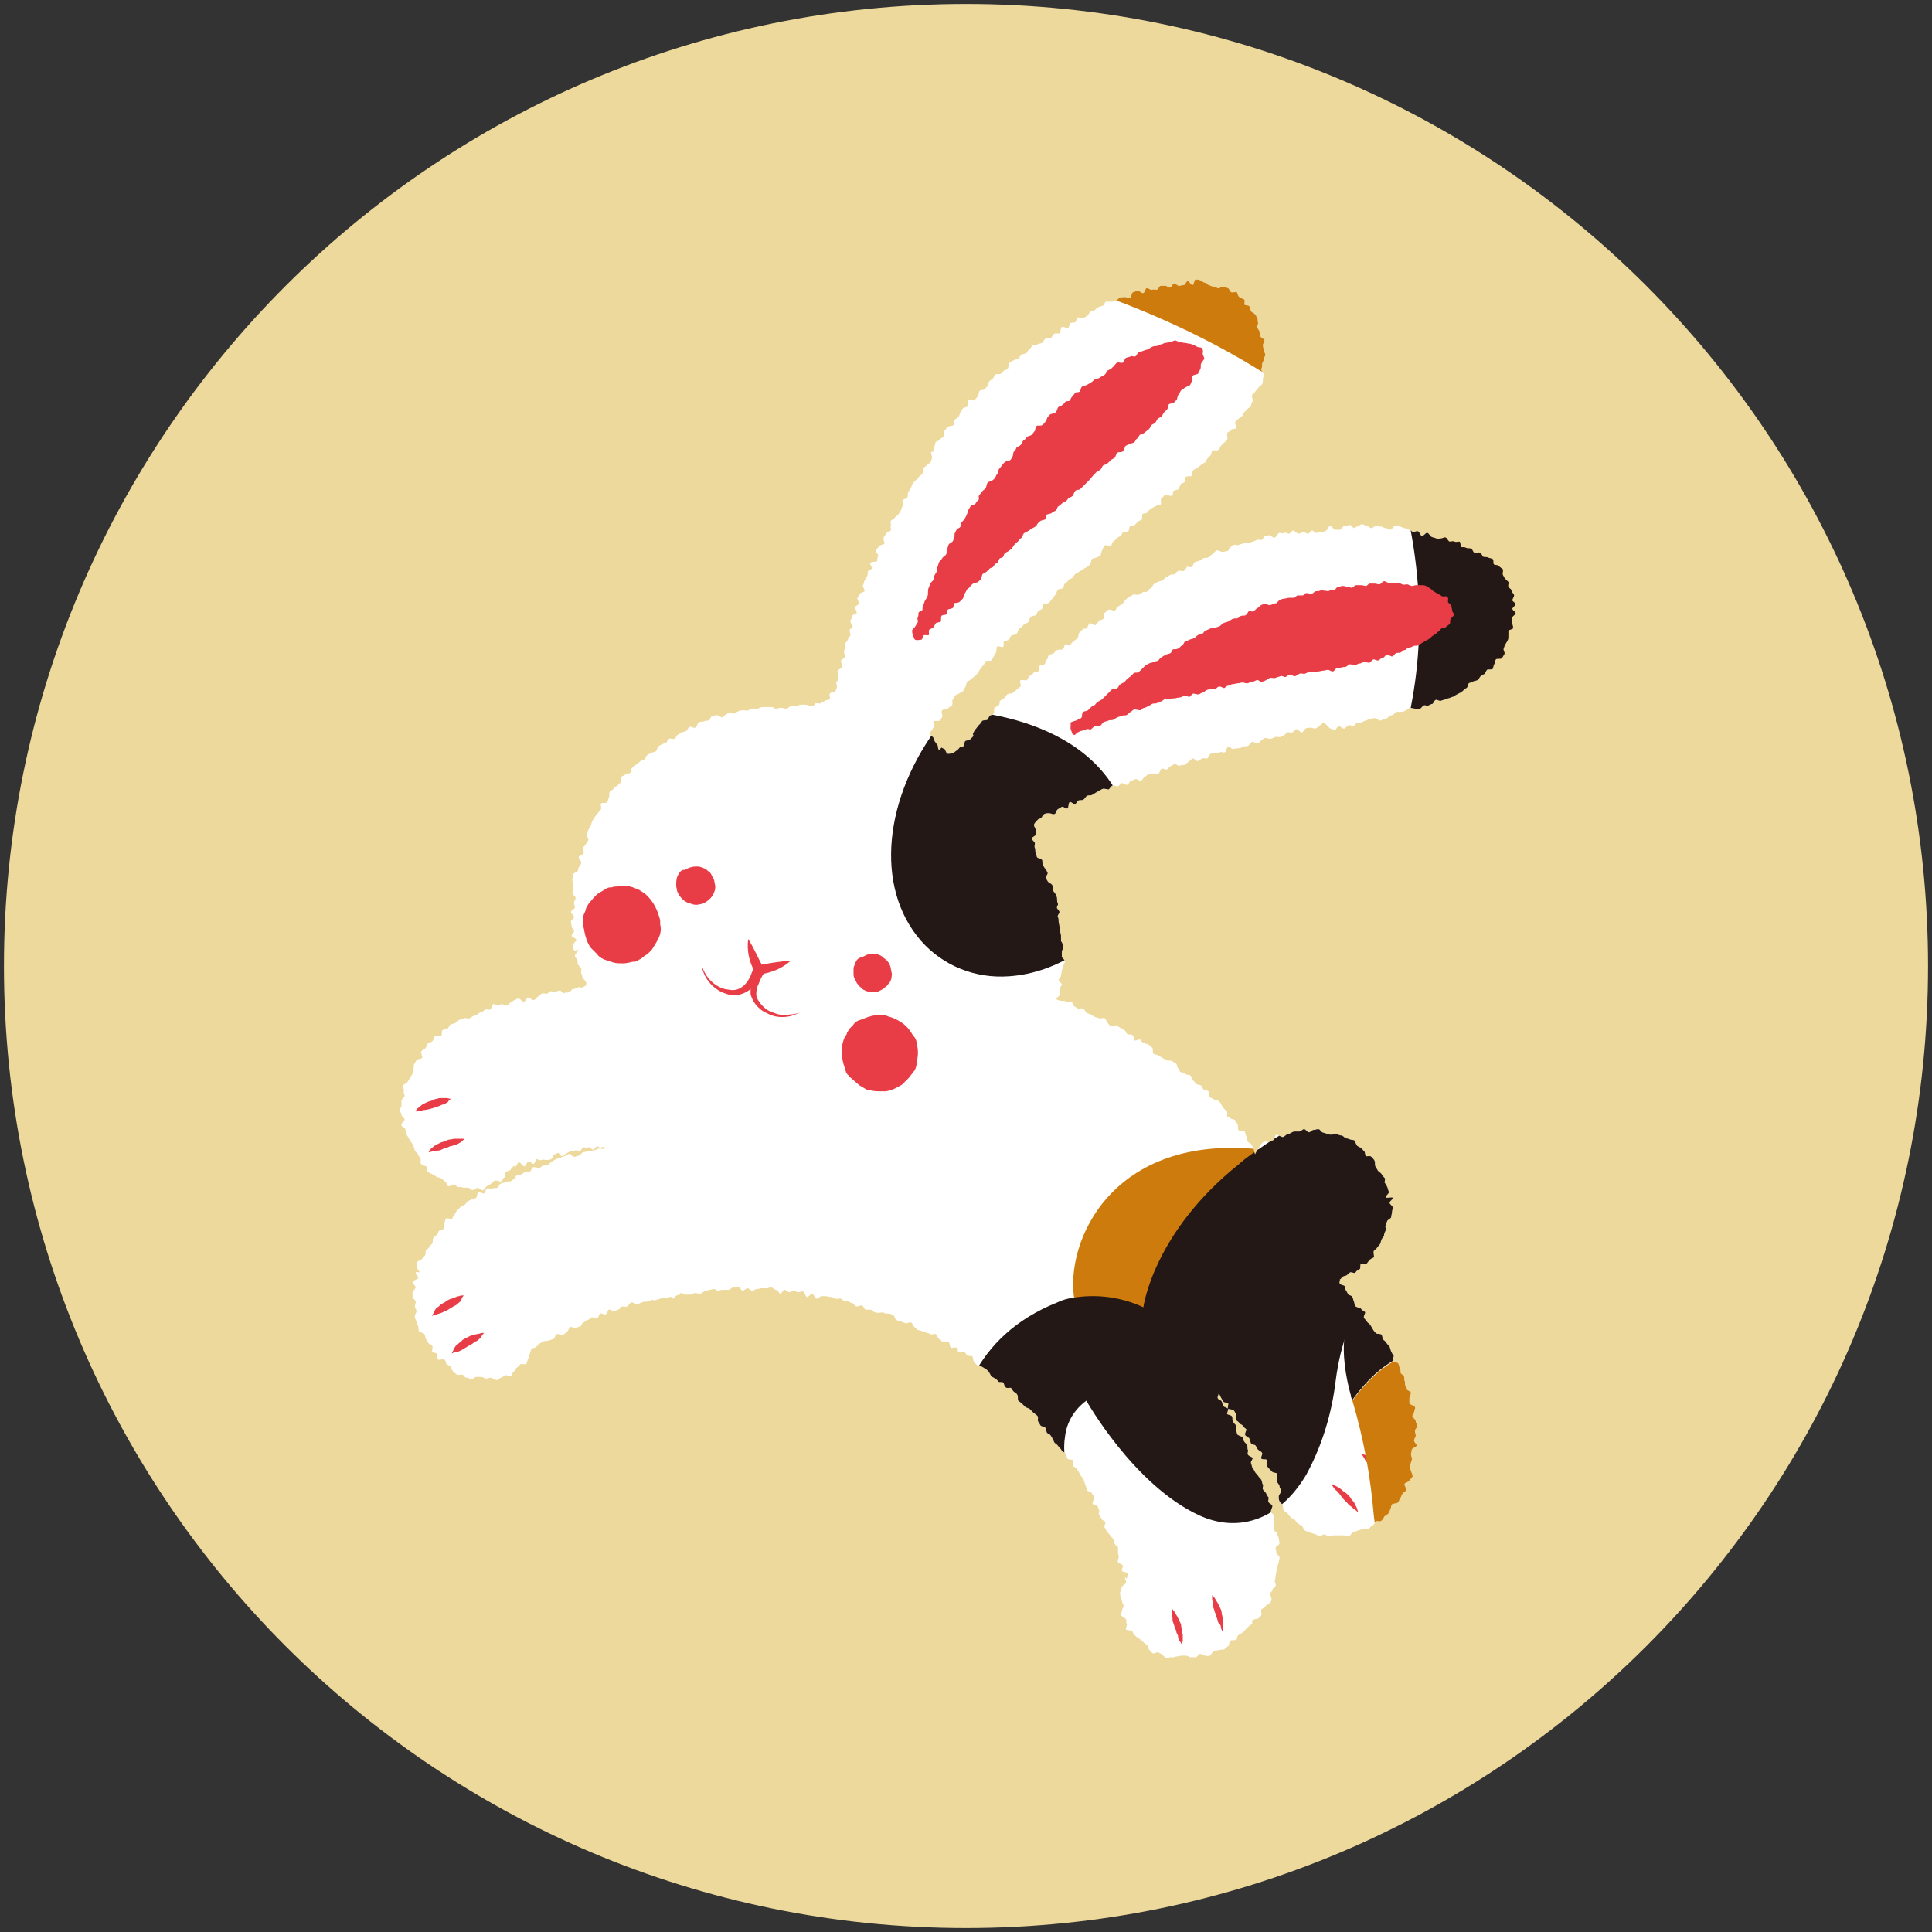 <?xml version="1.0" encoding="utf-8"?>
<!-- Generator: Adobe Illustrator 27.1.1, SVG Export Plug-In . SVG Version: 6.00 Build 0)  -->
<svg version="1.1" id="レイヤー_1" xmlns="http://www.w3.org/2000/svg" xmlns:xlink="http://www.w3.org/1999/xlink" x="0px"
	 y="0px" viewBox="0 0 244 244" style="enable-background:new 0 0 244 244;" xml:space="preserve">
<rect x="0" y="0" width="244" height="244" fill="#333333" stroke="none"/>
<style type="text/css">
	.st0{fill:#EDD99C;}
	.st1{fill:#FFFFFF;}
	.st2{fill:#E83D46;}
	.st3{clip-path:url(#SVGID_00000083786978408032134030000012044136203209587075_);}
	.st4{fill:#CE7B0E;}
	.st5{fill:#231815;}
</style>
<g id="usagi_04" transform="translate(-1319 -3831)">
	<g transform="matrix(1, 0, 0, 1, 1319, 3831)">
		<g>
			<path class="st0" d="M122,0.5C54.9,0.5,0.5,54.9,0.5,122S54.9,243.5,122,243.5S243.5,189.1,243.5,122S189.1,0.5,122,0.5"/>
		</g>
	</g>
	<g id="usagi_04-2" transform="translate(1469.526 3982.947)">
		<g id="グループ_146825" transform="translate(-70.526 -86.947)">
			<path id="パス_548758" class="st1" d="M98.1,120.3c0-0.1,0-0.2,0-0.3c0.1-0.2,0.1-0.4,0.2-0.6s-0.1-0.5-0.1-0.7
				s0.1-0.4,0.1-0.6s0.5-0.3,0.6-0.5s-0.4-0.5-0.3-0.7c0-0.2,0.2-0.4,0.2-0.6s-0.1-0.4-0.1-0.6s0.3-0.4,0.3-0.6s-0.2-0.4-0.2-0.6
				s-0.3-0.4-0.4-0.6s0.2-0.4,0.2-0.6s0.2-0.4,0.1-0.6s-0.7-0.3-0.7-0.5s0-0.4,0-0.6s0.2-0.5,0.2-0.7s-0.5-0.3-0.5-0.4
				s-0.1-0.4-0.2-0.5s0-0.4-0.1-0.6s0-0.4-0.1-0.6s-0.4-0.3-0.4-0.4s0-0.4-0.1-0.6s-0.1-0.4-0.2-0.6s-0.6-0.1-0.7-0.3
				s0.2-0.6,0.1-0.7s-0.2-0.3-0.3-0.5s-0.1-0.4-0.2-0.6s-0.3-0.3-0.4-0.5s-0.3-0.3-0.4-0.4s-0.1-0.4-0.2-0.6s-0.6-0.1-0.7-0.2
				s-0.3-0.3-0.4-0.5s-0.2-0.3-0.3-0.5s-0.3-0.3-0.4-0.4s-0.2-0.3-0.4-0.5s0.2-0.7,0.1-0.8s-0.4-0.2-0.5-0.4s-0.5-0.1-0.7-0.3
				s-0.1-0.4-0.2-0.6s-0.1-0.4-0.2-0.6s-0.4-0.2-0.5-0.3S90.1,98.1,90,98s-0.1-0.5-0.2-0.6s-0.5-0.1-0.6-0.3s0.1-0.4,0-0.5
				c0.2-0.1,0.2-0.2,0.3-0.3s0.4-0.2,0.5-0.2s0.3-0.3,0.5-0.4s0.6,0.2,0.7,0s0.3-0.3,0.5-0.4s0-0.6,0.2-0.7s0.6,0.1,0.7,0
				s0.2-0.3,0.4-0.5s0.4-0.2,0.5-0.3s-0.1-0.6,0-0.8s0.3-0.2,0.4-0.4s0.3-0.3,0.4-0.5s0.1-0.4,0.2-0.6s0.3-0.3,0.3-0.5
				s0.1-0.4,0.2-0.6s-0.1-0.4,0-0.6s0.1-0.4,0.2-0.6s0.5-0.3,0.5-0.5s0.1-0.4,0.1-0.6s0.1-0.4,0.1-0.6s-0.4-0.4-0.4-0.6
				s0.4-0.4,0.4-0.6S95,86.4,95,86.2s0.5-0.5,0.4-0.7s-0.1-0.4-0.2-0.6s-0.2-0.4-0.3-0.5s0.1-0.5,0-0.6s-0.3-0.3-0.4-0.5
				S94.1,83,94,82.8s-0.2-0.3-0.3-0.5s0-0.5-0.1-0.7s-0.2-0.3-0.4-0.5s-0.6,0-0.7-0.1s-0.1-0.5-0.2-0.6S92,80.1,91.9,80
				s-0.4-0.2-0.5-0.3s-0.2-0.4-0.3-0.6s-0.4-0.1-0.6-0.2s-0.4-0.1-0.6-0.2s-0.3-0.3-0.5-0.3s-0.4-0.1-0.6-0.2s-0.4,0.1-0.6,0.1
				s-0.4,0-0.6-0.1S87.2,78.1,87,78s-0.3-0.4-0.5-0.4s-0.4,0.1-0.6,0.1S85.5,78,85.3,78s-0.4-0.4-0.6-0.4s-0.4,0.3-0.6,0.3
				s-0.4,0-0.6,0S83.2,78,83,78.1s-0.4,0.2-0.5,0.2s-0.3,0.3-0.5,0.3s-0.6-0.3-0.8-0.3S81,78.9,80.8,79s-0.4,0.1-0.5,0.2
				s-0.5-0.1-0.7,0s-0.3,0.3-0.4,0.4S79,80,78.9,80.1s-0.3,0.5-0.4,0.7c-0.1-0.2-0.1-0.6-0.2-0.8s-0.2-0.3-0.3-0.5s-0.4-0.2-0.5-0.4
				s0-0.5-0.1-0.6s-0.1-0.4-0.2-0.6s-0.7,0-0.8-0.2s0-0.5-0.1-0.7s-0.2-0.3-0.3-0.5s-0.5-0.1-0.6-0.3S75.1,76.1,75,76
				s0.1-0.6-0.1-0.7s-0.3-0.3-0.4-0.4s-0.2-0.3-0.3-0.5S74,74.1,73.8,74s-0.5-0.1-0.6-0.2s-0.4-0.2-0.5-0.3s0-0.6-0.1-0.7
				s-0.5-0.1-0.6-0.2s-0.2-0.4-0.3-0.5S71.1,72,71,71.8s-0.3-0.3-0.4-0.4s-0.1-0.5-0.3-0.6s-0.5,0-0.6-0.2s-0.4-0.1-0.6-0.2
				S69,70,68.8,69.9s-0.1-0.5-0.3-0.6S68.2,69.1,68,69s-0.5,0-0.7-0.1s-0.3-0.2-0.5-0.3s-0.3-0.2-0.5-0.3s-0.4-0.1-0.6-0.2
				s0-0.7-0.2-0.8S65.2,67,65,66.9s-0.4-0.1-0.6-0.2s-0.3-0.3-0.4-0.4s-0.6,0.2-0.7,0.1s-0.1-0.6-0.3-0.7s-0.4,0-0.6-0.1
				s-0.2-0.4-0.4-0.5s-0.3-0.2-0.5-0.3s-0.4-0.2-0.5-0.3s-0.5,0.2-0.7,0.1s-0.3-0.3-0.4-0.4s-0.2-0.5-0.4-0.6s-0.5,0.1-0.7,0
				s-0.4-0.1-0.6-0.2s-0.3-0.2-0.5-0.3s-0.4-0.1-0.5-0.2s-0.2-0.4-0.4-0.5s-0.5,0-0.6,0s-0.3-0.2-0.5-0.3s-0.2-0.5-0.4-0.6
				s-0.5,0.1-0.6,0s-0.4-0.1-0.6-0.1s-0.5-0.1-0.7-0.2c0-0.2,0.5-0.5,0.5-0.6s-0.1-0.4-0.1-0.6s0.2-0.4,0.3-0.6s-0.4-0.4-0.4-0.6
				s0.3-0.4,0.3-0.6s0.1-0.4,0.1-0.6s0.2-0.4,0.2-0.6s0.2-0.4,0.2-0.6s-0.4-0.4-0.4-0.6s0-0.4,0-0.6s0.2-0.4,0.2-0.6
				s-0.1-0.4-0.2-0.6S54,54,54,53.8s0-0.4,0-0.6s-0.1-0.4-0.1-0.6s-0.1-0.4-0.1-0.6s-0.1-0.4-0.1-0.6s0-0.4-0.1-0.6s0.2-0.4,0.2-0.6
				s-0.2-0.3-0.3-0.5s0.2-0.4,0.1-0.6s-0.1-0.4-0.1-0.6s-0.1-0.4-0.2-0.6S53,47.6,53,47.4s0-0.4-0.1-0.6s-0.4-0.3-0.5-0.4
				s-0.2-0.3-0.3-0.5s0.3-0.5,0.2-0.7s-0.2-0.4-0.3-0.5s-0.2-0.3-0.3-0.5s0-0.4-0.1-0.6s-0.5-0.2-0.6-0.3s-0.1-0.4-0.2-0.6
				s0-0.4-0.1-0.6s0-0.4,0-0.6s-0.4-0.4-0.4-0.6s0.5-0.3,0.5-0.5s0-0.4,0-0.6s-0.3-0.5-0.2-0.7s0.2-0.3,0.4-0.5
				c0.1-0.2,0.4-0.2,0.5-0.3s0.2-0.4,0.4-0.5s0.4-0.1,0.6-0.1s0.5,0.2,0.7,0.1s0.2-0.5,0.4-0.6s0.3-0.2,0.5-0.3s0.5,0.3,0.7,0.2
				s0.1-0.7,0.3-0.8s0.6,0.4,0.7,0.3s0.2-0.4,0.4-0.5s0.4,0,0.6-0.1s0.3-0.4,0.5-0.5s0.4,0,0.6-0.1s0.3-0.2,0.5-0.3s0.3-0.2,0.5-0.3
				s0.4-0.2,0.5-0.2s0.5,0.1,0.6,0.1s0.3-0.4,0.5-0.5s0.5,0.2,0.7,0.1s0.3-0.4,0.5-0.4s0.5,0.3,0.7,0.2s0.3-0.5,0.4-0.5
				s0.4-0.1,0.6-0.2s0.5,0.3,0.7,0.2s0.3-0.4,0.5-0.5s0.3-0.3,0.5-0.3s0.4,0,0.6-0.1s0.4,0.1,0.6,0s0.2-0.5,0.4-0.6s0.5,0.1,0.6,0.1
				s0.3-0.3,0.5-0.4s0.3-0.2,0.5-0.3s0.5,0.3,0.7,0.2s0.4-0.1,0.6-0.1s0.3-0.3,0.5-0.4s0.3-0.3,0.5-0.4s0.5,0.4,0.7,0.3
				s0.3-0.2,0.5-0.3s0.4,0,0.6,0s0.3-0.5,0.5-0.6s0.4,0,0.6-0.1s0.4,0,0.6-0.1s0.4,0.1,0.6,0s0.2-0.6,0.4-0.7s0.5,0.4,0.7,0.3
				s0.4-0.1,0.6-0.1s0.4-0.1,0.6-0.2s0.4,0,0.6-0.1s0.3-0.4,0.5-0.5s0.5,0.2,0.7,0.2s0.3-0.3,0.5-0.4s0.3-0.3,0.5-0.3
				s0.4,0.1,0.6,0.1s0.4-0.1,0.6-0.2s0.4,0,0.6,0s0.4-0.2,0.5-0.2s0.3-0.3,0.5-0.4s0.4,0.1,0.6,0s0.3-0.3,0.5-0.4s0.5,0.4,0.7,0.4
				s0.3-0.4,0.5-0.5s0.4-0.1,0.6-0.1s0.4,0.1,0.6,0.1s0.3-0.2,0.5-0.3s0.3-0.3,0.5-0.4S87.9,27,88,27s0.5,0.2,0.6,0.2
				s0.3-0.5,0.5-0.5s0.5,0.4,0.7,0.3s0.3-0.3,0.5-0.4s0.4,0.1,0.6,0.1s0.3-0.4,0.5-0.4s0.4,0,0.6-0.1s0.4-0.2,0.5-0.2
				s0.4-0.2,0.5-0.2s0.4-0.1,0.6-0.1s0.5,0.3,0.7,0.3s0.4-0.2,0.6-0.2s0.4-0.2,0.5-0.3s0.4-0.2,0.5-0.2s0.3-0.4,0.5-0.4s0.4,0,0.6,0
				s0.4-0.1,0.6-0.2s0.3-0.3,0.5-0.3s0.5,0.1,0.6,0.1s0.4,0,0.6,0s0.3-0.3,0.5-0.4s0.4,0.1,0.6,0s0.4-0.2,0.5-0.2s0.2-0.4,0.4-0.5
				s0.5,0.2,0.7,0.1s0.4-0.1,0.6-0.2s0.4-0.1,0.6-0.2s0.4-0.1,0.5-0.2s0.3-0.2,0.5-0.3s0.4-0.2,0.5-0.3s0.3-0.3,0.5-0.4
				s0.2-0.5,0.3-0.6s0.4-0.1,0.5-0.2s0.4-0.1,0.6-0.2s0.2-0.3,0.4-0.5s0.4-0.2,0.5-0.3s0.2-0.4,0.3-0.5s0.6,0,0.7-0.1
				s0.1-0.5,0.2-0.6s0.1-0.4,0.2-0.6s0.7,0,0.8-0.2s0.2-0.3,0.3-0.5s-0.2-0.5-0.1-0.7s0.1-0.4,0.2-0.5c0.1-0.2,0.2-0.3,0.3-0.5
				c0.1-0.2,0.1-0.4,0.1-0.6s0-0.4,0-0.6s0.6-0.2,0.6-0.4s-0.1-0.4-0.1-0.6s-0.1-0.4-0.1-0.6s0.4-0.4,0.5-0.6s-0.4-0.4-0.4-0.6
				s0.4-0.4,0.4-0.6S111,11,111,10.8s0.3-0.5,0.2-0.7s-0.3-0.3-0.3-0.5s-0.3-0.3-0.4-0.5s0.1-0.5,0-0.6s-0.3-0.3-0.4-0.4
				s-0.2-0.3-0.3-0.5s0.1-0.6,0-0.7s-0.3-0.2-0.5-0.4s-0.4-0.1-0.6-0.2s0-0.6-0.2-0.7s-0.4-0.1-0.6-0.2s-0.5,0-0.6-0.1
				s-0.2-0.4-0.4-0.5s-0.5,0.1-0.7,0s-0.2-0.4-0.4-0.5s-0.4,0-0.6-0.1s-0.4-0.1-0.6-0.1s-0.1-0.7-0.3-0.7s-0.4,0.1-0.6,0
				s-0.4,0-0.6,0s-0.3-0.4-0.5-0.5S102.2,3,102,3s-0.4,0.1-0.6,0s-0.4-0.1-0.6-0.2s-0.3-0.4-0.5-0.5s-0.5,0.4-0.7,0.4
				s-0.3-0.5-0.5-0.6c-0.2-0.1-0.4,0.1-0.6,0.1S98.2,1.9,98,1.9s-0.4-0.2-0.6-0.2S97,1.5,96.8,1.5s-0.4-0.1-0.6-0.1
				s-0.4,0.5-0.6,0.5S95.2,1.7,95,1.7s-0.4-0.2-0.6-0.2S94,1.4,93.8,1.4s-0.4,0.3-0.6,0.3s-0.4-0.3-0.6-0.3S92.2,1.2,92,1.2
				s-0.4,0.3-0.6,0.3S91.1,1.7,91,1.7s-0.4-0.5-0.6-0.4S90,1.4,89.8,1.4s-0.4,0.5-0.6,0.5s-0.4,0-0.6,0S88.2,1.4,88,1.4
				S87.7,1.9,87.5,2c-0.2,0.1-0.4,0.2-0.6,0.2s-0.4,0-0.6,0.1S85.9,2,85.7,2s-0.3,0.4-0.5,0.4s-0.4-0.2-0.6-0.2S84.2,2.4,84,2.4
				S83.5,2,83.3,2S83,2.4,82.8,2.4s-0.4-0.2-0.6-0.1s-0.4,0-0.6,0S81.2,2.8,81,2.9s-0.5-0.3-0.7-0.3S80,2.7,79.8,2.7
				s-0.3,0.5-0.5,0.5s-0.4-0.1-0.6,0s-0.4,0.2-0.5,0.2s-0.4,0.2-0.5,0.2s-0.4-0.1-0.6,0s-0.4,0.1-0.6,0.2s-0.4,0-0.6,0
				S75.6,4,75.4,4.1S75.2,4.6,75,4.6s-0.4,0.1-0.6,0.1s-0.5-0.2-0.7-0.2S73.3,4.9,73.1,5s-0.3,0.3-0.5,0.4s-0.4,0-0.6,0.1
				s-0.3,0.2-0.5,0.3S71.1,5.9,70.9,6s-0.2,0.5-0.4,0.6s-0.5-0.1-0.6,0S69.7,7,69.5,7.1S69,7,68.8,7.1s-0.3,0.3-0.4,0.4
				s-0.4,0-0.6,0.1s-0.3,0.2-0.5,0.3C67.1,8,67,8.2,66.8,8.3s-0.4,0.1-0.6,0.2s-0.4,0.2-0.5,0.3s-0.2,0.4-0.4,0.5S65,9.6,64.9,9.7
				s-0.5,0-0.6,0.1S64,10,63.8,10.1s-0.5-0.1-0.7,0s-0.3,0.2-0.5,0.3s-0.3,0.2-0.5,0.4s-0.2,0.4-0.4,0.5s-0.3,0.2-0.5,0.3
				S61,12,60.8,12.1S60.2,11.9,60,12s-0.3,0.3-0.5,0.4s0,0.7-0.2,0.8s-0.4,0.1-0.5,0.2s-0.2,0.3-0.4,0.5s-0.7-0.3-0.8-0.2
				s-0.2,0.4-0.3,0.6s-0.5,0-0.6,0.2s-0.3,0.3-0.4,0.4s-0.1,0.6-0.2,0.7s-0.3,0.2-0.5,0.4c-0.2,0.1-0.3,0.3-0.4,0.4s-0.6-0.1-0.7,0
				s-0.1,0.5-0.3,0.6s-0.5,0-0.7,0.1s-0.3,0.3-0.4,0.4s-0.4,0.1-0.6,0.2s-0.1,0.5-0.3,0.6s-0.1,0.4-0.3,0.6s-0.5,0-0.6,0.2
				s0,0.5-0.2,0.7s-0.5,0-0.6,0.2s-0.3,0.2-0.5,0.4s-0.2,0.4-0.3,0.5s-0.6-0.1-0.8,0s0.1,0.7,0,0.8s-0.3,0.2-0.5,0.4
				s-0.3,0.2-0.5,0.4s-0.5,0-0.7,0.2S47,23,46.8,23.2s-0.4,0.2-0.5,0.3s0,0.5-0.2,0.6s-0.4,0.2-0.5,0.3s0,0.5-0.1,0.7
				s-0.4,0.2-0.5,0.3s-0.2,0.4-0.3,0.5s-0.6,0-0.7,0.2s-0.2,0.3-0.4,0.5s-0.2,0.3-0.4,0.5s-0.2,0.4-0.3,0.5s0.1,0.3,0,0.4
				s-0.3,0.3-0.4,0.4s-0.5,0.1-0.6,0.2s-0.1,0.4-0.2,0.6s-0.4,0.1-0.5,0.2s-0.2,0.3-0.4,0.4s-0.3,0.3-0.5,0.3
				c-0.2,0.1-0.4,0.1-0.6,0.1c-0.2,0-0.3-0.5-0.4-0.6c-0.2-0.1-0.3-0.1-0.4-0.2c0,0-0.2,0.3-0.3,0.3c-0.2-0.1-0.1-0.5-0.2-0.6
				c-0.1-0.1-0.2-0.3-0.3-0.4s-0.1-0.3-0.2-0.5c-0.1-0.2-0.4-0.3-0.5-0.5s0.3-0.4,0.3-0.5s0.2-0.3,0.3-0.4s-0.2-0.6-0.1-0.7
				s0.7,0,0.8-0.1s0.2-0.3,0.3-0.5s-0.2-0.6,0-0.8s0.6,0,0.7-0.2s0.3-0.2,0.5-0.4s0-0.5,0.1-0.7s0.2-0.3,0.3-0.5s0.4-0.2,0.5-0.3
				s0.4-0.2,0.5-0.3s0.2-0.4,0.3-0.5s0.1-0.4,0.2-0.6s0.3-0.2,0.5-0.4s0.3-0.2,0.5-0.4s0.3-0.3,0.4-0.4s0.2-0.4,0.3-0.5
				s0.2-0.3,0.4-0.5s0.1-0.4,0.3-0.5s0.6,0,0.7-0.1s0.2-0.3,0.3-0.5s0.2-0.3,0.3-0.5s0-0.5,0.1-0.7s0.7,0.1,0.8,0s0-0.6,0.1-0.7
				c0.1-0.1,0.5-0.1,0.6-0.2c0.1-0.1,0.2-0.4,0.3-0.5s0.4-0.1,0.6-0.2s0.2-0.3,0.3-0.5s0.2-0.3,0.4-0.4s0.2-0.3,0.4-0.4
				s0.4-0.1,0.5-0.3s0.1-0.4,0.3-0.6s0.5-0.1,0.6-0.2s0.2-0.4,0.3-0.5s0.4-0.2,0.5-0.3s0.1-0.5,0.2-0.6s0.5,0,0.7-0.2
				s0.2-0.3,0.4-0.5s0.2-0.3,0.4-0.5s0.1-0.4,0.3-0.6s0.4-0.1,0.6-0.2s0.1-0.4,0.3-0.6s0.3-0.2,0.4-0.4s0.4-0.2,0.5-0.3
				s0.2-0.3,0.4-0.5s0.4-0.2,0.5-0.3s0.4-0.2,0.5-0.3s0.3-0.2,0.5-0.3s0.3-0.3,0.4-0.4s0.1-0.5,0.2-0.6s0.4-0.1,0.6-0.2
				s0.4-0.1,0.5-0.3s0.1-0.5,0.2-0.6s0.1-0.4,0.3-0.6s0.7,0.2,0.8,0.1s0.1-0.5,0.3-0.6S60.9,3.1,61,3s0.3-0.2,0.5-0.3
				s0.2-0.4,0.3-0.5s0.6,0,0.7-0.1s0.1-0.5,0.2-0.6s0.4-0.1,0.6-0.2l0.4-0.4c0.1-0.1,0.4-0.2,0.5-0.3s0-0.6,0.1-0.7s0.5,0,0.6-0.2
				s0.3-0.3,0.4-0.4S65.8-1,66-1.1s0.5-0.1,0.6-0.2S66.5-2,66.7-2.1c0.2-0.1,0.3-0.3,0.4-0.4s0.7,0.2,0.9,0.1s0.1-0.5,0.2-0.6
				s0.5-0.1,0.6-0.2s0.2-0.4,0.3-0.6C69.2-4,69.5-4,69.6-4.1s0-0.6,0.2-0.7s0.6,0,0.7-0.1s0-0.5,0.2-0.7s0.4-0.2,0.5-0.3
				s0.3-0.2,0.5-0.4s0.4-0.2,0.5-0.3s0.2-0.4,0.3-0.5s0.3-0.3,0.4-0.4S73-8,73.1-8.1s0.6,0.1,0.8-0.1s0.2-0.4,0.3-0.5
				s0.3-0.3,0.4-0.4s0.3-0.2,0.4-0.4s-0.1-0.6,0-0.8s0.4-0.2,0.5-0.4s0.5-0.1,0.6-0.2s-0.2-0.7-0.1-0.8s0.3-0.3,0.4-0.4
				s0.4-0.2,0.5-0.4s0.2-0.4,0.3-0.5s0.3-0.3,0.4-0.4s0.4-0.2,0.4-0.4s0.1-0.4,0.2-0.5s-0.1-0.5-0.1-0.7s0.3-0.3,0.4-0.5
				s0.3-0.3,0.4-0.5s0.4-0.3,0.5-0.5s0.1-0.4,0.1-0.6s0.1-0.4,0.1-0.6s-0.4-0.5-0.3-0.7s0.1-0.4,0.1-0.6s0.2-0.4,0.2-0.6
				s0.2-0.4,0.2-0.6s-0.2-0.4-0.2-0.6s-0.1-0.4-0.1-0.6s0.2-0.4,0.2-0.6s-0.4-0.3-0.5-0.5s0-0.4-0.1-0.6s-0.2-0.3-0.3-0.5
				c-0.1-0.2,0.1-0.4,0.1-0.6c-0.1-0.2,0-0.4-0.1-0.6s-0.2-0.4-0.3-0.5c-0.1-0.2-0.4-0.2-0.5-0.4c-0.1-0.2-0.1-0.4-0.2-0.6
				s-0.5-0.1-0.6-0.2s0.1-0.6-0.1-0.7c-0.1-0.1-0.4-0.1-0.6-0.3s-0.2-0.5-0.3-0.6s-0.5,0.1-0.7,0s-0.2-0.4-0.4-0.5
				c-0.2-0.1-0.4-0.1-0.6-0.2s-0.5,0.3-0.7,0.2c-0.2-0.1-0.3-0.2-0.5-0.2s-0.4-0.1-0.6-0.2c-0.2,0-0.3-0.3-0.5-0.3s-0.4-0.2-0.6-0.3
				s-0.4-0.1-0.6-0.1S70.8-29,70.6-29s-0.4-0.5-0.6-0.5S69.7-29,69.5-29s-0.4,0.1-0.6,0.1s-0.4-0.3-0.6-0.3s-0.3,0.4-0.5,0.5
				s-0.4-0.2-0.6-0.2s-0.4,0-0.6,0s-0.3,0.4-0.5,0.5c-0.2,0-0.4-0.1-0.6,0s-0.5-0.3-0.7-0.2s-0.2,0.5-0.4,0.6s-0.5-0.3-0.7-0.3
				s-0.4,0.2-0.6,0.2c-0.2,0.1-0.2,0.6-0.4,0.7s-0.5-0.1-0.7-0.1c-0.2,0.1-0.4,0-0.6,0.1c-0.2,0.1-0.3,0.4-0.5,0.4
				c-0.2,0.1-0.4,0.1-0.6,0.1s-0.4,0-0.6,0s-0.2,0.4-0.4,0.5s-0.4,0.1-0.6,0.2c-0.2,0.1-0.3,0.3-0.5,0.4s-0.4,0.1-0.5,0.2
				c-0.2,0.1-0.2,0.4-0.4,0.5s-0.3,0.2-0.5,0.3s-0.6-0.2-0.7-0.1s-0.2,0.5-0.3,0.6c-0.2,0.1-0.4,0-0.6,0.1c-0.2,0.1-0.1,0.5-0.3,0.6
				s-0.6-0.2-0.8-0.1S54-23,53.8-22.9s-0.5-0.1-0.7,0.1c-0.2,0.1-0.2,0.4-0.4,0.5s-0.5,0-0.7,0.1s-0.2,0.4-0.4,0.5s-0.4,0.1-0.6,0.2
				c-0.2,0.1-0.5,0-0.6,0.1S50.2-21,50-20.9s-0.2,0.4-0.4,0.5s-0.4,0.1-0.6,0.2s-0.2,0.4-0.4,0.5s-0.4,0.1-0.6,0.2
				c-0.2,0.1-0.3,0.2-0.5,0.3s-0.1,0.5-0.2,0.7s-0.3,0.2-0.5,0.3c-0.1,0.1-0.3,0.3-0.4,0.4c-0.1,0.1-0.6,0-0.7,0.1s-0.2,0.4-0.3,0.5
				s-0.3,0.2-0.5,0.4c-0.1,0.1,0,0.5-0.2,0.6s-0.2,0.3-0.4,0.4s-0.5,0-0.6,0.2s-0.1,0.4-0.2,0.6s-0.2,0.3-0.4,0.5s-0.7-0.1-0.8,0.1
				s0,0.5-0.1,0.7s-0.5,0.1-0.6,0.3c-0.1,0.1-0.2,0.4-0.3,0.5s-0.1,0.4-0.3,0.6s-0.4,0.2-0.5,0.4s0,0.5-0.1,0.6s-0.5,0.1-0.7,0.2
				s-0.2,0.3-0.4,0.5s0,0.5-0.1,0.7s-0.4,0.2-0.5,0.4s-0.4,0.2-0.5,0.3S38.1-8.8,38-8.6s0,0.5-0.1,0.6s-0.2,0-0.3,0.1
				s0.2,0.6,0.1,0.8s-0.1,0.4-0.2,0.5S37.1-6.3,37-6.2S36.7-6,36.6-5.8s0,0.4-0.1,0.6S36.1-4.9,36-4.7s-0.3,0.3-0.4,0.4
				S35.3-4,35.2-3.8S35.1-3.4,35-3.3S34.8-3,34.7-2.8s0,0.4-0.1,0.6S34.1-2,34-1.8s0.1,0.5,0,0.7s-0.2,0.4-0.2,0.5s-0.2,0.3-0.3,0.5
				S33.1,0.2,33,0.4s-0.4,0.2-0.5,0.4s0.1,0.5,0,0.6s0.1,0.5,0,0.6c-0.1,0.1-0.5,0.2-0.6,0.4s-0.2,0.3-0.3,0.5s0.1,0.5,0.1,0.7
				S31.1,3.8,31,4c-0.1,0.2-0.3,0.3-0.4,0.5S31,5,30.9,5.2s-0.1,0.4-0.1,0.6S30,5.9,29.9,6.1s0.3,0.5,0.2,0.7S29.6,7,29.6,7.2
				s0,0.4-0.1,0.6c-0.1,0.2-0.2,0.3-0.3,0.5S29.1,8.7,29,8.9s0.2,0.5,0.2,0.7s-0.5,0.2-0.6,0.4s-0.2,0.3-0.3,0.5s0.2,0.5,0.2,0.7
				S28,11.5,28,11.7s0.2,0.5,0.2,0.7s-0.6,0.2-0.6,0.4s-0.1,0.4-0.2,0.6s0.3,0.5,0.3,0.7s-0.4,0.3-0.4,0.5s0.1,0.4,0.1,0.6
				s-0.3,0.3-0.3,0.5s-0.2,0.3-0.3,0.5c-0.1,0.2-0.1,0.4-0.1,0.6s-0.1,0.4-0.1,0.6s0.2,0.4,0.1,0.6s-0.5,0.3-0.5,0.5
				s0.2,0.5,0.2,0.7s-0.5,0.3-0.6,0.5s0.1,0.4,0,0.6c0,0.2,0.1,0.4,0.1,0.5s-0.3,0.3-0.3,0.4s0.1,0.4,0.1,0.5c0,0.2-0.1,0.4-0.2,0.6
				s-0.6,0.1-0.7,0.3s0.1,0.6,0,0.7s-0.5,0.1-0.6,0.2c-0.2,0.1-0.3,0.2-0.5,0.3c-0.2,0.1-0.4,0-0.6,0s-0.3,0.4-0.5,0.4
				S21.9,24,21.7,24s-0.4,0-0.6,0s-0.4,0.2-0.6,0.2s-0.4,0-0.6,0s-0.4,0.3-0.6,0.3s-0.4-0.1-0.6-0.1s-0.4,0-0.6,0.1
				s-0.4-0.2-0.6-0.2s-0.4,0-0.6,0s-0.4,0-0.6,0s-0.4,0.1-0.6,0.2s-0.4-0.1-0.6,0s-0.4,0.1-0.6,0.2s-0.4,0-0.6,0s-0.4,0-0.6,0.1
				s-0.4,0.2-0.5,0.3S12.4,25,12.2,25s-0.4,0.2-0.5,0.2s-0.3,0.4-0.5,0.4s-0.5-0.3-0.7-0.3s-0.4,0.2-0.6,0.2S9.7,26,9.5,26
				s-0.4,0-0.6,0.1s-0.4,0-0.6,0.1S8,26.8,7.8,26.9s-0.5-0.2-0.7-0.1s-0.3,0.4-0.4,0.5s-0.4,0.1-0.6,0.2s-0.3,0.2-0.5,0.3
				s-0.2,0.4-0.4,0.5s-0.5-0.1-0.7,0s-0.2,0.4-0.4,0.5S3.8,28.9,3.6,29s-0.4,0.2-0.5,0.3S3,29.8,2.8,29.9S2.4,30,2.2,30.1
				s-0.4,0.2-0.5,0.3s-0.2,0.4-0.3,0.5S1,31,0.8,31.2s-0.3,0.2-0.5,0.4S0,31.8-0.2,32c-0.2,0.2-0.1,0.5-0.2,0.6s-0.5,0.1-0.6,0.2
				s-0.4,0.2-0.5,0.3s0,0.6-0.1,0.7s-0.3,0.3-0.4,0.4s-0.4,0.2-0.5,0.4S-2.9,34.8-3,35s0,0.5-0.1,0.7s-0.1,0.4-0.2,0.6
				s-0.7,0-0.8,0.2s0.1,0.5,0,0.7s-0.3,0.3-0.4,0.5s-0.3,0.3-0.4,0.5s-0.2,0.3-0.3,0.5s-0.1,0.4-0.2,0.6s-0.2,0.3-0.3,0.5
				s-0.1,0.4-0.2,0.6s0.3,0.5,0.2,0.7s-0.2,0.3-0.3,0.5s-0.3,0.3-0.4,0.5s0.2,0.5,0.1,0.7s-0.5,0.2-0.6,0.4s0.3,0.5,0.3,0.7
				s-0.1,0.4-0.2,0.5S-7,44.7-7,44.9s-0.5,0.3-0.6,0.5s0,0.4-0.1,0.6s0.1,0.4,0.1,0.6s0,0.4,0,0.6s-0.1,0.4-0.1,0.6s0.4,0.4,0.4,0.6
				s-0.2,0.4-0.2,0.6s0.1,0.4,0.1,0.6s-0.5,0.4-0.5,0.6s0.4,0.4,0.4,0.6s-0.4,0.4-0.4,0.6s0.1,0.4,0.1,0.6s0.3,0.4,0.3,0.6
				s-0.4,0.4-0.3,0.6s0.6,0.3,0.6,0.5s-0.5,0.5-0.5,0.7s0.1,0.4,0.2,0.6S-7,54.8-7,55s-0.4,0.5-0.4,0.7s0.2,0.3,0.3,0.5
				s0,0.4,0.1,0.6s0.3,0.3,0.4,0.5s-0.1,0.4,0,0.6s0.1,0.4,0.2,0.6S-6.1,58.8-6,59s0,0.3,0,0.5c-0.2,0-0.2,0.1-0.4,0.2
				s-0.4-0.1-0.6,0s-0.4,0.2-0.6,0.2s-0.3,0.3-0.5,0.4c-0.2,0.1-0.4,0-0.6,0.1s-0.4-0.3-0.6-0.3s-0.4,0.1-0.6,0.2s-0.4-0.2-0.6-0.1
				s-0.3,0.3-0.5,0.3s-0.4-0.1-0.6,0s-0.3,0.3-0.5,0.4s-0.3,0.4-0.5,0.4s-0.5-0.3-0.7-0.3s-0.3,0.4-0.5,0.5s-0.5-0.4-0.7-0.4
				s-0.4,0.2-0.5,0.2s-0.3,0.2-0.5,0.3S-15.8,62-16,62c-0.2,0-0.5-0.2-0.6-0.2S-17,62-17.1,62s-0.5-0.2-0.6-0.2s-0.2,0.6-0.4,0.7
				s-0.4-0.1-0.6,0s-0.3,0.3-0.5,0.3s-0.3,0.2-0.5,0.3s-0.4,0.2-0.5,0.2c-0.2,0.1-0.3,0.2-0.5,0.3s-0.5-0.1-0.7,0s-0.4,0.1-0.6,0.2
				c-0.2,0.1-0.3,0.3-0.5,0.4s-0.4,0.1-0.6,0.2s-0.2,0.4-0.4,0.5s-0.5,0.1-0.6,0.2c-0.2,0.1,0,0.6-0.2,0.7s-0.6-0.1-0.8,0.1
				c-0.1,0.1-0.1,0.4-0.3,0.6c-0.1,0.1-0.4,0.2-0.6,0.3c-0.1,0.1-0.1,0.4-0.3,0.6s-0.4,0.2-0.5,0.4c-0.1,0.2,0.2,0.6,0.1,0.8
				s-0.6,0.1-0.7,0.3s-0.2,0.3-0.3,0.5s0,0.4-0.1,0.6s0,0.4-0.1,0.6s-0.2,0.3-0.3,0.5c-0.1,0.2-0.2,0.3-0.3,0.5
				c-0.1,0.2-0.5,0.3-0.6,0.5s0.2,0.5,0.1,0.7s0.1,0.4,0.1,0.6s-0.4,0.4-0.4,0.6s0,0.4,0,0.6s-0.2,0.4-0.2,0.6s0.2,0.4,0.2,0.6
				s0.4,0.4,0.4,0.6s-0.5,0.5-0.4,0.7c0,0.2,0.4,0.3,0.5,0.5c0,0.2,0,0.4,0.1,0.6s0.2,0.3,0.3,0.5s0.2,0.4,0.3,0.5s0.2,0.3,0.3,0.5
				c0.1,0.2,0.1,0.4,0.2,0.6s0.3,0.3,0.4,0.5s0.2,0.4,0.3,0.5c0.1,0.2-0.1,0.6,0.1,0.7c0.1,0.2,0.4,0.2,0.6,0.3s0,0.6,0.2,0.7
				s0.4,0.2,0.6,0.3s0.4,0.2,0.5,0.3s0.4,0.1,0.6,0.2s0.3,0.3,0.5,0.4s0.2,0.5,0.4,0.6s0.6-0.3,0.8-0.2c0.2,0.1,0.3,0.3,0.5,0.3
				s0.4,0,0.6,0.1c0.2,0,0.4,0,0.6,0s0.4,0.3,0.6,0.3s0.4-0.2,0.6-0.3c0.2,0,0.5,0.4,0.7,0.3c0.2,0,0.3-0.4,0.5-0.5s0.4-0.2,0.5-0.3
				c0.2-0.1,0.3-0.3,0.5-0.4s0.6,0.2,0.8,0.1c0.2-0.1,0.2-0.4,0.4-0.5s0-0.5,0.2-0.7c0.1-0.1,0.5-0.1,0.6-0.3
				c0.1-0.2,0.3-0.3,0.4-0.5l0.1,0.2c0.2,0,0.3-0.5,0.5-0.6s0.5,0.5,0.7,0.5s0.3-0.5,0.5-0.6s0.5,0.3,0.7,0.3
				c0.2-0.1,0.2-0.6,0.4-0.6s0.4,0.2,0.6,0.1s0.4,0,0.6,0s0.4,0,0.6-0.1s0.3-0.6,0.4-0.6s0.4-0.2,0.5-0.2S-9.2,81.1-9,81
				s0.3-0.2,0.5-0.3s0.3-0.2,0.5-0.3s0.4,0,0.6-0.1s0.4,0.1,0.6,0.1s0.3-0.5,0.5-0.5s0.4,0.1,0.6,0s0.4,0.3,0.6,0.3s0.3-0.4,0.5-0.4
				S-4.2,80-4,79.9s0.4,0,0.6,0s0.4-0.3,0.6-0.3c-0.2,0-0.4,0.2-0.6,0.2s-0.3,0.3-0.5,0.3c-0.2,0-0.4-0.1-0.6,0s-0.4,0.2-0.6,0.2
				s-0.4,0.1-0.6,0.1s-0.4,0.1-0.6,0.1s-0.3,0.3-0.5,0.4s-0.4,0.1-0.6,0.2s-0.6-0.4-0.7-0.4c-0.1,0-0.3,0.3-0.5,0.3
				s-0.4,0.1-0.6,0.2s-0.4,0.1-0.6,0.2s-0.3,0.2-0.5,0.3s-0.3,0.3-0.5,0.4s-0.4,0.1-0.6,0.1s-0.3,0.3-0.5,0.3s-0.5-0.1-0.7-0.1
				s-0.3,0.4-0.4,0.5s-0.4,0.1-0.6,0.1s-0.3,0.2-0.5,0.3s-0.4,0-0.6,0.1s-0.2,0.4-0.4,0.5s-0.3,0.3-0.5,0.3s-0.4,0-0.6,0.1
				s-0.4,0.1-0.6,0.2s-0.2,0.4-0.4,0.5s-0.4,0-0.6,0.1s-0.5-0.1-0.7,0s-0.2,0.5-0.3,0.6c-0.2,0.1-0.6-0.2-0.8-0.1
				c-0.2,0.1-0.1,0.6-0.3,0.7s-0.4,0.1-0.6,0.2s-0.4,0.2-0.5,0.3s-0.2,0.3-0.4,0.4s-0.4,0.2-0.5,0.3s-0.3,0.3-0.4,0.4
				s-0.2,0.4-0.3,0.5s-0.2,0.3-0.3,0.5c-0.1,0.1-0.7-0.1-0.8,0s-0.1,0.5-0.2,0.6s0,0.5-0.1,0.7s-0.5,0.1-0.6,0.3
				c-0.1,0.2-0.1,0.4-0.3,0.5s-0.3,0.3-0.4,0.4c-0.1,0.2,0,0.5-0.1,0.6c-0.1,0.2-0.3,0.3-0.4,0.5s-0.3,0.3-0.4,0.4
				c-0.1,0.2,0,0.4-0.1,0.6s-0.3,0.3-0.4,0.5s-0.6,0.2-0.6,0.4c-0.1,0.2-0.1,0.4-0.1,0.6s0.4,0.5,0.4,0.7c0,0-0.5-0.1-0.5,0
				c-0.1,0.2,0.4,0.5,0.3,0.7c0,0.2-0.7,0.3-0.7,0.5s0.4,0.5,0.4,0.7s-0.4,0.4-0.4,0.6s0,0.4,0,0.6s0.4,0.4,0.4,0.6
				s-0.1,0.4-0.1,0.6s0.2,0.4,0.2,0.6s-0.3,0.5-0.2,0.7c0,0.2,0.1,0.4,0.2,0.6s0.1,0.4,0.2,0.6s0,0.4,0.1,0.6s0.6,0.2,0.7,0.4
				c0.1,0.2,0.1,0.4,0.2,0.6s0.2,0.4,0.3,0.5c0.1,0.2,0.4,0.2,0.5,0.4c0.1,0.2-0.1,0.6,0,0.7c0.1,0.2,0.5,0.1,0.6,0.3
				c0.1,0.2,0,0.6,0.1,0.7s0.7-0.1,0.8,0c0.2,0.1,0.2,0.4,0.3,0.6c0.2,0.1,0.4,0.2,0.5,0.3s0.2,0.5,0.3,0.6c0.2,0.1,0.3,0.3,0.5,0.4
				s0.5,0,0.7,0c0.2,0.1,0.3,0.4,0.5,0.4s0.4,0.1,0.6,0.2s0.5-0.4,0.7-0.3c0.2,0,0.4,0,0.6,0s0.4,0.2,0.6,0.2s0.4-0.1,0.6-0.1
				s0.5,0.3,0.7,0.3s0.4-0.3,0.6-0.3c0.2-0.1,0.3-0.2,0.5-0.3c0.2-0.1,0.5,0.2,0.7,0.1s0.2-0.5,0.4-0.6s0.2-0.4,0.4-0.5
				s0.3-0.3,0.4-0.4s0.7,0.1,0.8-0.1s0.1-0.5,0.2-0.6s0.1-0.4,0.2-0.6s0.1-0.4,0.2-0.6s0.5-0.1,0.6-0.3c0.2-0.1,0.2-0.3,0.4-0.4
				s0.4-0.2,0.6-0.3s0.4,0,0.6-0.1s0.4-0.1,0.6-0.2s0.2-0.5,0.4-0.6s0.6,0.2,0.8,0.1s0.3-0.3,0.5-0.4s0.2-0.5,0.4-0.6
				s0.5,0.2,0.7,0.1s0.4-0.1,0.6-0.2s0.2-0.5,0.4-0.5s0.3-0.3,0.5-0.3s0.3-0.2,0.5-0.3s0.5,0.1,0.7,0.1s0.2-0.5,0.4-0.6
				s0.5,0.2,0.7,0.1s0.2-0.5,0.4-0.6s0.5,0.3,0.7,0.2s0.4-0.2,0.5-0.2s0.3-0.4,0.5-0.4s0.4,0.1,0.6,0s0.3-0.4,0.5-0.5
				s0.5,0.2,0.7,0.2s0.4-0.1,0.6-0.2s0.4-0.1,0.6-0.1s0.4-0.1,0.6-0.2s0.4,0.1,0.6,0s0.4-0.1,0.6-0.2s0.4-0.1,0.6-0.1s0.4,0,0.6-0.1
				S4.9,99,5,99s0.3-0.4,0.5-0.4s0.4-0.3,0.5-0.3s0.4,0.2,0.6,0.2s0.4,0,0.6,0s0.4-0.2,0.6-0.2s0.4,0.1,0.6,0.1s0.4-0.3,0.6-0.3
				s0.4-0.2,0.6-0.2s0.4-0.1,0.6-0.1s0.4,0.3,0.6,0.2s0.4-0.1,0.6-0.1s0.4,0,0.6,0s0.4-0.3,0.6-0.3s0.4-0.1,0.6-0.1s0.4,0.5,0.6,0.5
				s0.4-0.3,0.6-0.3S14.8,98,15,98s0.4-0.2,0.6-0.2s0.4-0.1,0.6-0.1s0.4,0,0.6,0s0.4-0.1,0.6-0.1s0.4,0.3,0.6,0.3s0.4,0.4,0.5,0.5
				s0.4-0.5,0.6-0.5s0.4,0.3,0.6,0.3S20,98,20.2,98s0.4,0.2,0.6,0.2s0.4-0.1,0.6-0.1s0.3,0.6,0.5,0.7s0.5-0.5,0.7-0.4
				s0.3,0.5,0.5,0.6s0.5-0.3,0.6-0.3s0.4,0,0.6,0s0.4,0.1,0.6,0.1s0.4,0.1,0.6,0.2s0.4,0,0.6,0s0.3,0.2,0.5,0.3s0.4,0,0.6,0.1
				s0.4,0.2,0.5,0.2s0.3,0.4,0.5,0.4s0.5-0.2,0.7-0.1s0.3,0.5,0.4,0.5s0.4,0,0.6,0s0.3,0.2,0.5,0.3s0.4,0.1,0.6,0.1s0.4-0.1,0.6,0
				s0.4,0.1,0.6,0.1s0.4,0.1,0.6,0.2s0.2,0.5,0.4,0.6s0.4,0.2,0.5,0.2s0.4,0.1,0.6,0.2s0.5-0.1,0.7-0.1s0.3,0.4,0.4,0.5
				s0.3,0.3,0.4,0.4s0.4,0.1,0.6,0.2s0.4,0.1,0.6,0.2s0.4,0.1,0.5,0.2s0.5-0.1,0.7,0s0.2,0.5,0.4,0.6s0.3,0.3,0.5,0.4s0.5-0.1,0.7,0
				s0.1,0.6,0.3,0.7s0.5-0.1,0.7,0s0.1,0.5,0.3,0.6s0.6-0.2,0.7-0.1s0.2,0.4,0.4,0.5s0.5,0,0.6,0.1s0.1,0.6,0.2,0.7s0.3,0.3,0.4,0.4
				s0.4,0.1,0.6,0.2s0.3,0.2,0.5,0.3s0.3,0.3,0.4,0.4s0.2,0.4,0.3,0.5s0.3,0.2,0.5,0.3s0.3,0.3,0.4,0.4s0.5,0,0.6,0.1
				s0.1,0.4,0.3,0.6s0.6,0,0.7,0.1s0.2,0.4,0.4,0.5s0.3,0.2,0.4,0.4s0,0.6,0.1,0.7s0.3,0.2,0.5,0.4s0.3,0.3,0.4,0.4s0.4,0.1,0.6,0.3
				s0.3,0.3,0.4,0.4s0.3,0.2,0.5,0.4s0,0.5,0.1,0.7s0.2,0.3,0.3,0.5s0.4,0.1,0.6,0.3s0.1,0.4,0.2,0.6s0.4,0.2,0.5,0.4
				s0.2,0.3,0.3,0.5s0.1,0.4,0.3,0.5s0.3,0.3,0.4,0.4s0.3,0.3,0.4,0.5s0.4,0.2,0.5,0.4s0.1,0.4,0.2,0.6s0.6,0.1,0.7,0.2
				s-0.1,0.5,0,0.7s0.4,0.2,0.5,0.4s0.2,0.3,0.3,0.5s0.2,0.4,0.3,0.5s0.2,0.3,0.3,0.5s0.1,0.4,0.2,0.6s0.1,0.4,0.2,0.6
				s0.5,0.2,0.6,0.4s0.2,0.3,0.3,0.5s-0.3,0.6-0.2,0.8s0.5,0.2,0.6,0.3s0.1,0.4,0.2,0.5s-0.1,0.5,0,0.6s0.2,0.3,0.3,0.5
				s0.4,0.3,0.5,0.4s-0.2,0.5-0.1,0.7c0.1,0.2,0.2,0.3,0.3,0.5s0.3,0.3,0.4,0.5s0.3,0.3,0.4,0.5s0.1,0.4,0.2,0.6s0.4,0.3,0.4,0.5
				s0,0.4,0,0.6s0.1,0.4,0.1,0.5s-0.2,0.5-0.1,0.7s0.5,0.2,0.6,0.4s-0.2,0.5-0.1,0.7s0.6,0.1,0.7,0.3s-0.1,0.5-0.1,0.7l-0.2-0.2
				c-0.1,0.2,0.2,0.5,0.1,0.7s-0.4,0.3-0.5,0.5s-0.1,0.4-0.2,0.6s0,0.4,0,0.6s0.2,0.4,0.2,0.6s0.2,0.4,0.2,0.6s-0.2,0.4-0.2,0.6
				s-0.2,0.4-0.1,0.6s0.5,0.3,0.6,0.5s0,0.4,0.1,0.6s-0.2,0.6-0.1,0.7s0.7,0.1,0.8,0.2s0.1,0.4,0.3,0.5c0.1,0.1,0.3,0.3,0.5,0.4
				c0.1,0.1,0.3,0.2,0.5,0.4c0.1,0.1,0.3,0.3,0.5,0.4c0.2,0.1,0.2,0.5,0.3,0.6s0.3,0.4,0.5,0.5s0.5-0.2,0.7-0.1s0.4,0.2,0.5,0.3
				s0.3,0.3,0.5,0.4s0.5-0.2,0.7-0.1s0.4-0.1,0.6-0.1s0.4-0.1,0.6-0.1s0.4,0,0.6,0s0.4,0.2,0.6,0.2s0.4,0,0.6,0s0.3-0.3,0.5-0.4
				s0.5,0.2,0.7,0.2s0.4,0.1,0.6,0s0.3-0.5,0.5-0.6s0.4,0,0.6-0.1s0.5,0,0.7-0.1s0.3-0.3,0.5-0.4s0.1-0.6,0.3-0.7s0.5,0,0.7-0.1
				s0.1-0.5,0.3-0.6s0.3-0.2,0.5-0.3s0.3-0.3,0.4-0.4s0.3-0.3,0.4-0.4c0.1-0.1,0.3-0.2,0.4-0.3s0-0.4,0.1-0.5s0.5-0.1,0.7-0.2
				s0.3-0.3,0.4-0.4s-0.1-0.5,0-0.7s0.4-0.2,0.5-0.4s0.4-0.3,0.5-0.4s0.3-0.3,0.3-0.5s-0.2-0.5-0.2-0.7s0.3-0.3,0.3-0.5
				s0.3-0.3,0.4-0.5s-0.1-0.4-0.1-0.6s0.1-0.4,0.1-0.6s0.1-0.4,0.1-0.6s0.1-0.4,0.1-0.6s0.2-0.4,0.2-0.6s0.1-0.4,0.1-0.6
				s-0.4-0.4-0.4-0.6s-0.1-0.4-0.1-0.6s0.5-0.4,0.5-0.6s-0.1-0.4-0.1-0.6s-0.2-0.4-0.2-0.6s-0.4-0.3-0.4-0.5s0.1-0.4,0-0.6
				s0-0.4,0-0.6s0.1-0.4,0-0.6s-0.4-0.3-0.4-0.5s0.2-0.5,0.2-0.7s-0.4-0.3-0.5-0.5s0.1-0.5,0-0.6s-0.2-0.3-0.3-0.5s-0.3-0.3-0.4-0.5
				s0.1-0.5,0-0.6s-0.1-0.4-0.2-0.6s-0.3-0.3-0.4-0.5s-0.3-0.3-0.4-0.5s-0.2-0.4-0.3-0.5s-0.1-0.4-0.2-0.6s0.3-0.6,0.2-0.7
				s-0.5-0.2-0.6-0.4s0.1-0.5,0-0.6s0-0.4-0.1-0.6s-0.3-0.3-0.4-0.5s-0.1-0.4-0.2-0.5s-0.5-0.2-0.6-0.3s-0.1-0.4-0.2-0.6
				s0.1-0.5,0-0.6s-0.3-0.3-0.4-0.5s0-0.4-0.1-0.6s-0.5-0.2-0.6-0.3s0.2-0.6,0.1-0.7s-0.5-0.2-0.6-0.3s-0.1-0.4-0.2-0.6
				s-0.4-0.2-0.5-0.4s0.2-0.6,0.1-0.7s-0.1-0.4-0.2-0.5s-0.4-0.1-0.5-0.2c0.1,0.1,0.1,0.2,0.3,0.3s0.2,0.3,0.4,0.5s0.2,0.3,0.3,0.5
				s0.2,0.3,0.3,0.5s0.5,0.1,0.6,0.2s-0.1,0.6,0,0.7s0.6,0.1,0.7,0.2s0.2,0.3,0.3,0.5s-0.1,0.5,0,0.7s0.3,0.2,0.4,0.4
				s0.4,0.2,0.5,0.4s0.3,0.3,0.4,0.4s-0.3,0.6-0.1,0.8s0.4,0.2,0.5,0.4s0.1,0.4,0.2,0.6s0.5,0.1,0.6,0.3s0.2,0.4,0.3,0.5
				s0.4,0.2,0.5,0.4s-0.2,0.5-0.1,0.7s0.6,0,0.7,0.2s-0.1,0.5,0,0.7s0.2,0.3,0.3,0.4s0.3,0.3,0.4,0.4s0.5,0.1,0.6,0.2
				s-0.1,0.5,0,0.6c0,0.2,0,0.2,0,0.4c0,0.2,0.3,0.4,0.3,0.6s0.2,0.4,0.2,0.6s-0.3,0.5-0.3,0.7s0,0.4,0.1,0.6s0.3,0.3,0.4,0.5
				s0,0.4,0.1,0.6s0.4,0.3,0.5,0.4c0.1,0.2,0.2,0.3,0.4,0.5c0.1,0.2,0.4,0.2,0.5,0.3s0.2,0.3,0.4,0.5c0.2,0.1,0.3,0.2,0.5,0.3
				c0.2,0.1,0.2,0.5,0.4,0.6s0.4,0.1,0.6,0.2c0.2,0.1,0.4,0.2,0.6,0.2c0.2,0.1,0.4,0.2,0.6,0.3s0.5-0.3,0.7-0.2s0.4,0.2,0.6,0.2
				s0.4-0.1,0.6-0.1s0.4,0,0.6,0s0.4,0,0.6,0s0.5,0.2,0.7,0.1s0.3-0.4,0.5-0.5s0.4-0.1,0.6-0.2s0.4-0.1,0.6-0.2s0.5,0.1,0.7,0
				s0.3-0.3,0.5-0.4s0.3-0.3,0.4-0.5s0.5,0,0.7-0.1s0.3-0.3,0.4-0.5s0.3-0.2,0.5-0.4s0.2-0.4,0.3-0.6s0.1-0.5,0.2-0.6
				s0.5-0.1,0.7-0.2s0.2-0.4,0.3-0.5s0.2-0.4,0.3-0.6s0.4-0.3,0.5-0.5s-0.3-0.6-0.2-0.8s0.5-0.2,0.6-0.4s0.3-0.3,0.4-0.5
				S98,120.5,98.1,120.3z"/>
			<g id="グループ_146806" transform="translate(1.973 103.176)">
				<g id="グループ_146804">
					<path id="パス_548759" class="st2" d="M-25-29.4c-0.2,0-0.4-0.1-0.6-0.1s-0.4,0-0.6,0s-0.4,0-0.6,0.1c-0.2,0-0.4,0.1-0.6,0.2
						s-0.4,0.1-0.6,0.2s-0.4,0.2-0.6,0.3c-0.2,0.1-0.3,0.3-0.5,0.4s-0.3,0.3-0.4,0.5c0.2,0,0.4-0.1,0.6-0.1s0.4-0.1,0.6-0.1
						s0.4-0.1,0.6-0.1c0.2-0.1,0.4-0.1,0.6-0.2s0.4-0.1,0.6-0.2s0.4-0.2,0.6-0.2c0.2-0.1,0.3-0.2,0.5-0.3
						C-25.3-29.2-25.2-29.3-25-29.4z"/>
				</g>
				<g id="グループ_146805" transform="translate(1.653 5.138)">
					<path id="パス_548760" class="st2" d="M-25-29.5c-0.2,0-0.4,0-0.6,0s-0.4,0-0.6,0s-0.4,0.1-0.6,0.1s-0.4,0.1-0.6,0.2
						s-0.4,0.1-0.6,0.2s-0.4,0.2-0.6,0.3c-0.2,0.1-0.3,0.2-0.5,0.4c-0.2,0.1-0.3,0.3-0.4,0.5c0.2,0,0.4-0.1,0.6-0.1s0.4-0.1,0.6-0.1
						s0.4-0.1,0.6-0.2s0.4-0.1,0.6-0.2s0.4-0.2,0.6-0.2c0.2-0.1,0.4-0.1,0.6-0.2s0.4-0.2,0.5-0.3S-25.1-29.3-25-29.5z"/>
				</g>
			</g>
			<g id="グループ_146809" transform="translate(3.959 128.103)">
				<g id="グループ_146807" transform="translate(0 0)">
					<path id="パス_548761" class="st2" d="M-25.4-29.5c-0.2,0-0.4,0-0.6,0.1c-0.2,0-0.4,0.1-0.6,0.2s-0.4,0.1-0.6,0.2
						s-0.4,0.2-0.5,0.3s-0.4,0.2-0.5,0.3c-0.2,0.1-0.3,0.3-0.5,0.4s-0.3,0.3-0.4,0.5s-0.2,0.4-0.3,0.6c0.2-0.1,0.4-0.2,0.6-0.2
						c0.2-0.1,0.4-0.1,0.6-0.2s0.4-0.2,0.5-0.2c0.2-0.1,0.3-0.2,0.5-0.3c0.2-0.1,0.3-0.2,0.5-0.3s0.4-0.2,0.5-0.3s0.3-0.3,0.5-0.4
						C-25.7-29.2-25.5-29.3-25.4-29.5z"/>
				</g>
				<g id="グループ_146808" transform="translate(2.582 4.738)">
					<path id="パス_548762" class="st2" d="M-25.4-29.5c-0.2,0-0.4,0-0.6,0.1c-0.2,0-0.4,0.1-0.6,0.1c-0.2,0.1-0.4,0.1-0.6,0.2
						s-0.4,0.2-0.6,0.3s-0.4,0.2-0.5,0.4c-0.2,0.1-0.3,0.2-0.5,0.4c-0.2,0.1-0.3,0.3-0.4,0.5s-0.2,0.4-0.3,0.6
						c0.2-0.1,0.4-0.2,0.6-0.2s0.4-0.1,0.6-0.2s0.3-0.2,0.5-0.3s0.3-0.2,0.5-0.3s0.4-0.2,0.5-0.3s0.3-0.2,0.5-0.3
						c0.2-0.1,0.3-0.3,0.5-0.4C-25.7-29.2-25.5-29.4-25.4-29.5z"/>
				</g>
			</g>
			<g id="グループ_146812" transform="translate(97.476 165.949)">
				<g id="グループ_146810" transform="translate(5.111)">
					<path id="パス_548763" class="st2" d="M-29.5-29.5c0.1,0.1,0.3,0.3,0.4,0.5s0.2,0.3,0.3,0.5c0.1,0.2,0.2,0.4,0.3,0.6
						s0.2,0.4,0.2,0.6s0.1,0.4,0.1,0.6c0.1,0.2,0.1,0.4,0.1,0.6s0,0.4,0,0.6s-0.1,0.4-0.1,0.6c-0.1-0.2-0.2-0.4-0.2-0.6
						s-0.2-0.4-0.3-0.5s-0.1-0.4-0.2-0.6s-0.1-0.4-0.2-0.6s-0.1-0.4-0.2-0.6s-0.1-0.4-0.1-0.6s-0.1-0.4-0.1-0.6
						C-29.5-29.1-29.5-29.3-29.5-29.5z"/>
				</g>
				<g id="グループ_146811" transform="translate(0 1.696)">
					<path id="パス_548764" class="st2" d="M-29.5-29.5c0.1,0.1,0.3,0.3,0.4,0.5s0.2,0.3,0.3,0.5c0.1,0.2,0.2,0.4,0.3,0.6
						c0.1,0.2,0.2,0.4,0.2,0.6s0.1,0.4,0.1,0.6s0.1,0.4,0.1,0.6s0,0.4,0,0.6s-0.1,0.4-0.1,0.6c-0.1-0.2-0.2-0.4-0.3-0.5
						s-0.2-0.4-0.2-0.6s-0.2-0.4-0.2-0.5s-0.1-0.4-0.2-0.6s-0.1-0.4-0.2-0.6s-0.1-0.4-0.1-0.6s-0.1-0.4-0.1-0.6
						C-29.5-29.1-29.5-29.3-29.5-29.5z"/>
				</g>
			</g>
			<g id="グループ_146815" transform="translate(117.639 148.106)">
				<g id="グループ_146813" transform="translate(3.838)">
					<path id="パス_548765" class="st2" d="M-29.5-29.5c0.2,0.1,0.4,0.1,0.6,0.2s0.4,0.2,0.5,0.3c0.2,0.1,0.3,0.2,0.5,0.4
						s0.3,0.3,0.4,0.4s0.3,0.3,0.4,0.5s0.3,0.3,0.4,0.5s0.2,0.4,0.3,0.6c0.1,0.2,0.1,0.4,0.1,0.6c-0.2-0.1-0.3-0.3-0.5-0.4
						s-0.3-0.2-0.5-0.4s-0.3-0.3-0.4-0.4s-0.3-0.3-0.4-0.4s-0.3-0.3-0.4-0.4s-0.2-0.3-0.4-0.5s-0.2-0.3-0.3-0.5
						C-29.3-29.1-29.4-29.3-29.5-29.5z"/>
				</g>
				<g id="グループ_146814" transform="translate(0 3.786)">
					<path id="パス_548766" class="st2" d="M-29.5-29.5c0.2,0.1,0.4,0.2,0.6,0.3c0.2,0.1,0.4,0.2,0.5,0.3c0.2,0.1,0.3,0.3,0.5,0.4
						s0.3,0.2,0.5,0.4s0.3,0.3,0.4,0.5s0.3,0.3,0.4,0.5s0.2,0.4,0.3,0.6c0.1,0.2,0.1,0.4,0.2,0.6c-0.2-0.1-0.3-0.3-0.5-0.4
						s-0.3-0.3-0.5-0.4s-0.3-0.3-0.4-0.4s-0.3-0.3-0.4-0.4s-0.3-0.3-0.4-0.5s-0.3-0.3-0.4-0.5C-29.1-28.8-29.3-29.1-29.5-29.5
						L-29.5-29.5z"/>
				</g>
			</g>
			<g id="グループ_146822" transform="translate(23.277 73.67)">
				<g id="グループ_146816" transform="translate(33.92 11.152)">
					<path id="パス_548767" class="st2" d="M-29.2-28.1c-0.1,0.2-0.2,0.4-0.2,0.6s0,0.4,0,0.6s0,0.4,0.1,0.6s0.2,0.4,0.3,0.6
						c0.1,0.2,0.3,0.3,0.4,0.5c0.2,0.1,0.3,0.3,0.5,0.4s0.4,0.2,0.6,0.2s0.4,0.1,0.6,0.1s0.4-0.1,0.6-0.1c0.2-0.1,0.4-0.2,0.6-0.3
						c0.2-0.1,0.3-0.3,0.5-0.4c0.1-0.2,0.3-0.3,0.4-0.5s0.2-0.4,0.2-0.6s0.1-0.4,0-0.6c0-0.2-0.1-0.4-0.1-0.6
						c-0.1-0.4-0.3-0.8-0.7-1.1c-0.2-0.1-0.3-0.3-0.5-0.4s-0.4-0.2-0.6-0.2c-0.4-0.1-0.9-0.1-1.3,0.1c-0.2,0.1-0.4,0.2-0.6,0.3
						C-28.8-28.9-29.1-28.5-29.2-28.1L-29.2-28.1z"/>
				</g>
				<g id="グループ_146817" transform="translate(11.622)">
					<path id="パス_548768" class="st2" d="M-29.3-28.1c-0.2,0.4-0.2,0.8-0.2,1.3c0,0.2,0.1,0.4,0.1,0.6c0.1,0.4,0.4,0.8,0.7,1.1
						c0.3,0.3,0.7,0.5,1.2,0.6c0.2,0.1,0.4,0.1,0.6,0.1s0.4-0.1,0.6-0.1c0.4-0.1,0.8-0.4,1.1-0.7c0.3-0.3,0.5-0.7,0.6-1.1
						c0-0.2,0.1-0.4,0-0.6c0-0.2-0.1-0.4-0.1-0.6c-0.1-0.2-0.2-0.4-0.3-0.6c-0.1-0.2-0.2-0.4-0.4-0.5c-0.3-0.3-0.7-0.5-1.1-0.6
						c-0.6-0.1-1.3,0-1.9,0.4C-28.8-28.9-29.1-28.5-29.3-28.1L-29.3-28.1z"/>
				</g>
				<g id="グループ_146818" transform="translate(32.502 18.957)">
					<path id="パス_548769" class="st2" d="M-29-26.8c-0.2,0.3-0.3,0.7-0.4,1.1c0,0.2,0,0.4,0,0.6s-0.1,0.4-0.1,0.6
						c0.1,0.6,0.2,1.2,0.4,1.7c0.1,0.4,0.2,0.8,0.5,1c0.1,0.2,0.3,0.3,0.4,0.4c0.3,0.3,0.6,0.5,0.9,0.8c0.2,0.1,0.3,0.2,0.5,0.3
						c0.2,0.1,0.3,0.2,0.5,0.3c0.2,0,0.4,0.1,0.6,0.1c0.4,0.1,0.8,0.1,1.2,0.1c0.2,0,0.4,0,0.6,0c0.6-0.1,1.1-0.3,1.6-0.6
						c0.2-0.1,0.4-0.2,0.5-0.3c0.1-0.1,0.3-0.3,0.4-0.4s0.3-0.3,0.4-0.4c0.2-0.3,0.5-0.6,0.7-0.9s0.3-0.7,0.3-1.1
						c0.2-0.8,0.2-1.6,0-2.3c0-0.4-0.2-0.8-0.5-1.1c-0.4-0.7-0.9-1.3-1.6-1.7c-0.3-0.2-0.7-0.4-1-0.5c-0.2-0.1-0.4-0.1-0.6-0.2
						s-0.4-0.1-0.6-0.1c-0.6-0.1-1.2,0-1.8,0.2c-0.4,0.1-0.7,0.3-1.1,0.4s-0.7,0.4-0.9,0.7c-0.1,0.1-0.3,0.3-0.4,0.4
						c-0.1,0.2-0.2,0.3-0.3,0.5C-28.8-27.1-28.9-26.9-29-26.8z"/>
				</g>
				<g id="グループ_146819" transform="translate(0 2.696)">
					<path id="パス_548770" class="st2" d="M-20.3-22.5c-0.1,0.2-0.2,0.3-0.3,0.5c-0.1,0.2-0.2,0.3-0.3,0.5
						c-0.3,0.3-0.5,0.6-0.9,0.8c-0.1,0.1-0.3,0.2-0.5,0.4c-0.2,0.1-0.4,0.2-0.5,0.3c-0.2,0.1-0.4,0.1-0.6,0.1
						c-0.4,0.1-0.8,0.2-1.2,0.2c-0.4,0-0.8,0-1.2-0.1c-0.2-0.1-0.4-0.1-0.6-0.2s-0.4-0.1-0.6-0.2s-0.4-0.2-0.5-0.3
						c-0.2-0.1-0.3-0.3-0.4-0.4s-0.3-0.3-0.4-0.4s-0.3-0.3-0.4-0.4c-0.2-0.3-0.4-0.7-0.5-1c-0.2-0.6-0.3-1.1-0.4-1.7
						c0-0.2,0-0.4,0-0.6s0-0.4,0-0.6s0.1-0.4,0.2-0.6s0.1-0.4,0.2-0.6s0.2-0.3,0.3-0.5c0.3-0.3,0.5-0.6,0.8-0.9
						c0.1-0.1,0.3-0.3,0.5-0.4s0.3-0.2,0.5-0.3c0.2-0.1,0.3-0.2,0.5-0.3c0.2-0.1,0.4-0.1,0.6-0.1c0.2-0.1,0.4-0.1,0.6-0.1
						c0.8-0.2,1.6-0.1,2.3,0.2c0.2,0.1,0.4,0.1,0.5,0.2c0.3,0.2,0.7,0.4,1,0.7c0.7,0.7,1.2,1.5,1.5,2.5c0.1,0.2,0.1,0.4,0.2,0.6
						c0,0.2,0,0.4,0,0.6C-19.7-23.9-19.9-23.2-20.3-22.5L-20.3-22.5z"/>
				</g>
				<g id="グループ_146820" transform="translate(20.811 12.146)">
					<path id="パス_548771" class="st2" d="M-24.2-29.5c-1,0.9-2.3,1.5-3.7,1.7l0.3-0.1c0,0-0.1,0,0,0c-0.1,0.1-0.2,0.1-0.3,0
						c-0.1-0.1-0.1-0.2,0-0.3c0.1-0.1,0.2-0.1,0.3,0c0.1,0.1,0.1,0.2,0,0.3c-0.3,0.4-0.5,0.9-0.7,1.4c-0.1,0.2-0.2,0.4-0.2,0.6
						c-0.1,0.4-0.1,0.8,0,1.1c0.2,0.4,0.4,0.7,0.7,1c0.3,0.3,0.6,0.6,1,0.7c0.8,0.4,1.6,0.6,2.5,0.4c0.4,0,0.9-0.1,1.3-0.3
						c-0.4,0.2-0.8,0.4-1.2,0.5c-0.9,0.2-1.8,0.2-2.7-0.2c-0.4-0.2-0.9-0.4-1.2-0.7c-0.6-0.5-1-1.1-1.2-1.9c0-0.5,0-1,0.1-1.5
						s0.3-0.9,0.5-1.4c0.1-0.3,0.3-0.6,0.6-0.7c0.1,0,0.2-0.1,0.3-0.1C-26.8-29.2-25.5-29.4-24.2-29.5L-24.2-29.5z"/>
				</g>
				<g id="グループ_146821" transform="translate(14.819 9.43)">
					<path id="パス_548772" class="st2" d="M-23.6-29.5c0.7,1.1,1.2,2.3,1.8,3.4c0,0.1,0.1,0.2,0.1,0.3c0,0.2,0,0.5-0.2,0.7
						c0,0.1-0.1,0.1-0.1,0.2c-0.2,0.4-0.5,0.9-0.8,1.2c-0.8,1-2.1,1.5-3.3,1.2l-0.6-0.2c-1.5-0.6-2.6-2-2.8-3.6
						c0.4,1.5,1.5,2.7,2.9,3.1l0.6,0.1c1.5,0.3,2.5-1,2.9-2.3c0.1-0.1,0.1-0.3,0.2-0.4s0,0,0,0.1s0,0,0,0l0.1,0.3
						C-23.5-26.7-23.8-28.1-23.6-29.5L-23.6-29.5z"/>
				</g>
			</g>
			<g id="グループ_146824">
				<g>
					<g>
						<defs>
							<path id="SVGID_1_" d="M98.1,120.3c0-0.1,0-0.2,0-0.3c0.1-0.2,0.1-0.4,0.2-0.6s-0.1-0.5-0.1-0.7s0.1-0.4,0.1-0.6
								s0.5-0.3,0.6-0.5s-0.4-0.5-0.3-0.7c0-0.2,0.2-0.4,0.2-0.6s-0.1-0.4-0.1-0.6s0.3-0.4,0.3-0.6s-0.2-0.4-0.2-0.6
								s-0.3-0.4-0.4-0.6s0.2-0.4,0.2-0.6s0.2-0.4,0.1-0.6s-0.7-0.3-0.7-0.5s0-0.4,0-0.6s0.2-0.5,0.2-0.7s-0.5-0.3-0.5-0.4
								s-0.1-0.4-0.2-0.5s0-0.4-0.1-0.6s0-0.4-0.1-0.6s-0.4-0.3-0.4-0.4s0-0.4-0.1-0.6s-0.1-0.4-0.2-0.6s-0.6-0.1-0.7-0.3
								s0.2-0.6,0.1-0.7s-0.2-0.3-0.3-0.5s-0.1-0.4-0.2-0.6s-0.3-0.3-0.4-0.5s-0.3-0.3-0.4-0.4s-0.1-0.4-0.2-0.6s-0.6-0.1-0.7-0.2
								s-0.3-0.3-0.4-0.5s-0.2-0.3-0.3-0.5s-0.3-0.3-0.4-0.4s-0.2-0.3-0.4-0.5s0.2-0.7,0.1-0.8s-0.4-0.2-0.5-0.4s-0.5-0.1-0.7-0.3
								s-0.1-0.4-0.2-0.6s-0.1-0.4-0.2-0.6s-0.4-0.2-0.5-0.3S90.1,98.1,90,98s-0.1-0.5-0.2-0.6s-0.5-0.1-0.6-0.3s0.1-0.4,0-0.5
								c0.2-0.1,0.2-0.2,0.3-0.3s0.4-0.2,0.5-0.2s0.3-0.3,0.5-0.4s0.6,0.2,0.7,0s0.3-0.3,0.5-0.4s0-0.6,0.2-0.7s0.6,0.1,0.7,0
								s0.2-0.3,0.4-0.5s0.4-0.2,0.5-0.3s-0.1-0.6,0-0.8s0.3-0.2,0.4-0.4s0.3-0.3,0.4-0.5s0.1-0.4,0.2-0.6s0.3-0.3,0.3-0.5
								s0.1-0.4,0.2-0.6s-0.1-0.4,0-0.6s0.1-0.4,0.2-0.6s0.5-0.3,0.5-0.5s0.1-0.4,0.1-0.6s0.1-0.4,0.1-0.6s-0.4-0.4-0.4-0.6
								s0.4-0.4,0.4-0.6S95,86.4,95,86.2s0.5-0.5,0.4-0.7s-0.1-0.4-0.2-0.6s-0.2-0.4-0.3-0.5s0.1-0.5,0-0.6s-0.3-0.3-0.4-0.5
								S94.1,83,94,82.8s-0.2-0.3-0.3-0.5s0-0.5-0.1-0.7s-0.2-0.3-0.4-0.5s-0.6,0-0.7-0.1s-0.1-0.5-0.2-0.6S92,80.1,91.9,80
								s-0.4-0.2-0.5-0.3s-0.2-0.4-0.3-0.6s-0.4-0.1-0.6-0.2s-0.4-0.1-0.6-0.2s-0.3-0.3-0.5-0.3s-0.4-0.1-0.6-0.2s-0.4,0.1-0.6,0.1
								s-0.4,0-0.6-0.1S87.2,78.1,87,78s-0.3-0.4-0.5-0.4s-0.4,0.1-0.6,0.1S85.5,78,85.3,78s-0.4-0.4-0.6-0.4s-0.4,0.3-0.6,0.3
								s-0.4,0-0.6,0S83.2,78,83,78.1s-0.4,0.2-0.5,0.2s-0.3,0.3-0.5,0.3s-0.6-0.3-0.8-0.3S81,78.9,80.8,79s-0.4,0.1-0.5,0.2
								s-0.5-0.1-0.7,0s-0.3,0.3-0.4,0.4S79,80,78.9,80.1s-0.3,0.5-0.4,0.7c-0.1-0.2-0.1-0.6-0.2-0.8s-0.2-0.3-0.3-0.5
								s-0.4-0.2-0.5-0.4s0-0.5-0.1-0.6s-0.1-0.4-0.2-0.6s-0.7,0-0.8-0.2s0-0.5-0.1-0.7s-0.2-0.3-0.3-0.5s-0.5-0.1-0.6-0.3
								S75.1,76.1,75,76s0.1-0.6-0.1-0.7s-0.3-0.3-0.4-0.4s-0.2-0.3-0.3-0.5S74,74.1,73.8,74s-0.5-0.1-0.6-0.2s-0.4-0.2-0.5-0.3
								s0-0.6-0.1-0.7s-0.5-0.1-0.6-0.2s-0.2-0.4-0.3-0.5S71.1,72,71,71.8s-0.3-0.3-0.4-0.4s-0.1-0.5-0.3-0.6s-0.5,0-0.6-0.2
								s-0.4-0.1-0.6-0.2S69,70,68.8,69.9s-0.1-0.5-0.3-0.6S68.2,69.1,68,69s-0.5,0-0.7-0.1s-0.3-0.2-0.5-0.3s-0.3-0.2-0.5-0.3
								s-0.4-0.1-0.6-0.2s0-0.7-0.2-0.8S65.2,67,65,66.9s-0.4-0.1-0.6-0.2s-0.3-0.3-0.4-0.4s-0.6,0.2-0.7,0.1s-0.1-0.6-0.3-0.7
								s-0.4,0-0.6-0.1s-0.2-0.4-0.4-0.5s-0.3-0.2-0.5-0.3s-0.4-0.2-0.5-0.3s-0.5,0.2-0.7,0.1s-0.3-0.3-0.4-0.4s-0.2-0.5-0.4-0.6
								s-0.5,0.1-0.7,0s-0.4-0.1-0.6-0.2s-0.3-0.2-0.5-0.3s-0.4-0.1-0.5-0.2s-0.2-0.4-0.4-0.5s-0.5,0-0.6,0s-0.3-0.2-0.5-0.3
								s-0.2-0.5-0.4-0.6s-0.5,0.1-0.6,0s-0.4-0.1-0.6-0.1s-0.5-0.1-0.7-0.2c0-0.2,0.5-0.5,0.5-0.6s-0.1-0.4-0.1-0.6
								s0.2-0.4,0.3-0.6s-0.4-0.4-0.4-0.6s0.3-0.4,0.3-0.6s0.1-0.4,0.1-0.6s0.2-0.4,0.2-0.6s0.2-0.4,0.2-0.6s-0.4-0.4-0.4-0.6
								s0-0.4,0-0.6s0.2-0.4,0.2-0.6s-0.1-0.4-0.2-0.6S54,54,54,53.8s0-0.4,0-0.6s-0.1-0.4-0.1-0.6s-0.1-0.4-0.1-0.6
								s-0.1-0.4-0.1-0.6s0-0.4-0.1-0.6s0.2-0.4,0.2-0.6s-0.2-0.3-0.3-0.5s0.2-0.4,0.1-0.6s-0.1-0.4-0.1-0.6s-0.1-0.4-0.2-0.6
								S53,47.6,53,47.4s0-0.4-0.1-0.6s-0.4-0.3-0.5-0.4s-0.2-0.3-0.3-0.5s0.3-0.5,0.2-0.7s-0.2-0.4-0.3-0.5s-0.2-0.3-0.3-0.5
								s0-0.4-0.1-0.6s-0.5-0.2-0.6-0.3s-0.1-0.4-0.2-0.6s0-0.4-0.1-0.6s0-0.4,0-0.6s-0.4-0.4-0.4-0.6s0.5-0.3,0.5-0.5s0-0.4,0-0.6
								s-0.3-0.5-0.2-0.7s0.2-0.3,0.4-0.5c0.1-0.2,0.4-0.2,0.5-0.3s0.2-0.4,0.4-0.5s0.4-0.1,0.6-0.1s0.5,0.2,0.7,0.1
								s0.2-0.5,0.4-0.6s0.3-0.2,0.5-0.3s0.5,0.3,0.7,0.2s0.1-0.7,0.3-0.8s0.6,0.4,0.7,0.3s0.2-0.4,0.4-0.5s0.4,0,0.6-0.1
								s0.3-0.4,0.5-0.5s0.4,0,0.6-0.1s0.3-0.2,0.5-0.3s0.3-0.2,0.5-0.3s0.4-0.2,0.5-0.2s0.5,0.1,0.6,0.1s0.3-0.4,0.5-0.5
								s0.5,0.2,0.7,0.1s0.3-0.4,0.5-0.4s0.5,0.3,0.7,0.2s0.3-0.5,0.4-0.5s0.4-0.1,0.6-0.2s0.5,0.3,0.7,0.2s0.3-0.4,0.5-0.5
								s0.3-0.3,0.5-0.3s0.4,0,0.6-0.1s0.4,0.1,0.6,0s0.2-0.5,0.4-0.6s0.5,0.1,0.6,0.1s0.3-0.3,0.5-0.4s0.3-0.2,0.5-0.3
								s0.5,0.3,0.7,0.2s0.4-0.1,0.6-0.1s0.3-0.3,0.5-0.4s0.3-0.3,0.5-0.4s0.5,0.4,0.7,0.3s0.3-0.2,0.5-0.3s0.4,0,0.6,0
								s0.3-0.5,0.5-0.6s0.4,0,0.6-0.1s0.4,0,0.6-0.1s0.4,0.1,0.6,0s0.2-0.6,0.4-0.7s0.5,0.4,0.7,0.3s0.4-0.1,0.6-0.1
								s0.4-0.1,0.6-0.2s0.4,0,0.6-0.1s0.3-0.4,0.5-0.5s0.5,0.2,0.7,0.2s0.3-0.3,0.5-0.4s0.3-0.3,0.5-0.3s0.4,0.1,0.6,0.1
								s0.4-0.1,0.6-0.2s0.4,0,0.6,0s0.4-0.2,0.5-0.2s0.3-0.3,0.5-0.4s0.4,0.1,0.6,0s0.3-0.3,0.5-0.4s0.5,0.4,0.7,0.4
								s0.3-0.4,0.5-0.5s0.4-0.1,0.6-0.1s0.4,0.1,0.6,0.1s0.3-0.2,0.5-0.3s0.3-0.3,0.5-0.4S87.9,27,88,27s0.5,0.2,0.6,0.2
								s0.3-0.5,0.5-0.5s0.5,0.4,0.7,0.3s0.3-0.3,0.5-0.4s0.4,0.1,0.6,0.1s0.3-0.4,0.5-0.4s0.4,0,0.6-0.1s0.4-0.2,0.5-0.2
								s0.4-0.2,0.5-0.2s0.4-0.1,0.6-0.1s0.5,0.3,0.7,0.3s0.4-0.2,0.6-0.2s0.4-0.2,0.5-0.3s0.4-0.2,0.5-0.2s0.3-0.4,0.5-0.4
								s0.4,0,0.6,0s0.4-0.1,0.6-0.2s0.3-0.3,0.5-0.3s0.5,0.1,0.6,0.1s0.4,0,0.6,0s0.3-0.3,0.5-0.4s0.4,0.1,0.6,0s0.4-0.2,0.5-0.2
								s0.2-0.4,0.4-0.5s0.5,0.2,0.7,0.1s0.4-0.1,0.6-0.2s0.4-0.1,0.6-0.2s0.4-0.1,0.5-0.2s0.3-0.2,0.5-0.3s0.4-0.2,0.5-0.3
								s0.3-0.3,0.5-0.4s0.2-0.5,0.3-0.6s0.4-0.1,0.5-0.2s0.4-0.1,0.6-0.2s0.2-0.3,0.4-0.5s0.4-0.2,0.5-0.3s0.2-0.4,0.3-0.5
								s0.6,0,0.7-0.1s0.1-0.5,0.2-0.6s0.1-0.4,0.2-0.6s0.7,0,0.8-0.2s0.2-0.3,0.3-0.5s-0.2-0.5-0.1-0.7s0.1-0.4,0.2-0.5
								c0.1-0.2,0.2-0.3,0.3-0.5c0.1-0.2,0.1-0.4,0.1-0.6s0-0.4,0-0.6s0.6-0.2,0.6-0.4s-0.1-0.4-0.1-0.6s-0.1-0.4-0.1-0.6
								s0.4-0.4,0.5-0.6s-0.4-0.4-0.4-0.6s0.4-0.4,0.4-0.6S111,11,111,10.8s0.3-0.5,0.2-0.7s-0.3-0.3-0.3-0.5s-0.3-0.3-0.4-0.5
								s0.1-0.5,0-0.6s-0.3-0.3-0.4-0.4s-0.2-0.3-0.3-0.5s0.1-0.6,0-0.7s-0.3-0.2-0.5-0.4s-0.4-0.1-0.6-0.2s0-0.6-0.2-0.7
								s-0.4-0.1-0.6-0.2s-0.5,0-0.6-0.1s-0.2-0.4-0.4-0.5s-0.5,0.1-0.7,0s-0.2-0.4-0.4-0.5s-0.4,0-0.6-0.1s-0.4-0.1-0.6-0.1
								s-0.1-0.7-0.3-0.7s-0.4,0.1-0.6,0s-0.4,0-0.6,0s-0.3-0.4-0.5-0.5S102.2,3,102,3s-0.4,0.1-0.6,0s-0.4-0.1-0.6-0.2
								s-0.3-0.4-0.5-0.5s-0.5,0.4-0.7,0.4s-0.3-0.5-0.5-0.6c-0.2-0.1-0.4,0.1-0.6,0.1S98.2,1.9,98,1.9s-0.4-0.2-0.6-0.2
								S97,1.5,96.8,1.5s-0.4-0.1-0.6-0.1s-0.4,0.5-0.6,0.5S95.2,1.7,95,1.7s-0.4-0.2-0.6-0.2S94,1.4,93.8,1.4s-0.4,0.3-0.6,0.3
								s-0.4-0.3-0.6-0.3S92.2,1.2,92,1.2s-0.4,0.3-0.6,0.3S91.1,1.7,91,1.7s-0.4-0.5-0.6-0.4S90,1.4,89.8,1.4s-0.4,0.5-0.6,0.5
								s-0.4,0-0.6,0S88.2,1.4,88,1.4S87.7,1.9,87.5,2c-0.2,0.1-0.4,0.2-0.6,0.2s-0.4,0-0.6,0.1S85.9,2,85.7,2s-0.3,0.4-0.5,0.4
								s-0.4-0.2-0.6-0.2S84.2,2.4,84,2.4S83.5,2,83.3,2S83,2.4,82.8,2.4s-0.4-0.2-0.6-0.1s-0.4,0-0.6,0S81.2,2.8,81,2.9
								s-0.5-0.3-0.7-0.3S80,2.7,79.8,2.7s-0.3,0.5-0.5,0.5s-0.4-0.1-0.6,0s-0.4,0.2-0.5,0.2s-0.4,0.2-0.5,0.2s-0.4-0.1-0.6,0
								s-0.4,0.1-0.6,0.2s-0.4,0-0.6,0S75.6,4,75.4,4.1S75.2,4.6,75,4.6s-0.4,0.1-0.6,0.1s-0.5-0.2-0.7-0.2S73.3,4.9,73.1,5
								s-0.3,0.3-0.5,0.4s-0.4,0-0.6,0.1s-0.3,0.2-0.5,0.3S71.1,5.9,70.9,6s-0.2,0.5-0.4,0.6s-0.5-0.1-0.6,0S69.7,7,69.5,7.1
								S69,7,68.8,7.1s-0.3,0.3-0.4,0.4s-0.4,0-0.6,0.1s-0.3,0.2-0.5,0.3C67.1,8,67,8.2,66.8,8.3s-0.4,0.1-0.6,0.2s-0.4,0.2-0.5,0.3
								s-0.2,0.4-0.4,0.5S65,9.6,64.9,9.7s-0.5,0-0.6,0.1S64,10,63.8,10.1s-0.5-0.1-0.7,0s-0.3,0.2-0.5,0.3s-0.3,0.2-0.5,0.4
								s-0.2,0.4-0.4,0.5s-0.3,0.2-0.5,0.3S61,12,60.8,12.1S60.2,11.9,60,12s-0.3,0.3-0.5,0.4s0,0.7-0.2,0.8s-0.4,0.1-0.5,0.2
								s-0.2,0.3-0.4,0.5s-0.7-0.3-0.8-0.2s-0.2,0.4-0.3,0.6s-0.5,0-0.6,0.2s-0.3,0.3-0.4,0.4s-0.1,0.6-0.2,0.7s-0.3,0.2-0.5,0.4
								c-0.2,0.1-0.3,0.3-0.4,0.4s-0.6-0.1-0.7,0s-0.1,0.5-0.3,0.6s-0.5,0-0.7,0.1s-0.3,0.3-0.4,0.4s-0.4,0.1-0.6,0.2
								s-0.1,0.5-0.3,0.6s-0.1,0.4-0.3,0.6s-0.5,0-0.6,0.2s0,0.5-0.2,0.7s-0.5,0-0.6,0.2s-0.3,0.2-0.5,0.4s-0.2,0.4-0.3,0.5
								s-0.6-0.1-0.8,0s0.1,0.7,0,0.8s-0.3,0.2-0.5,0.4s-0.3,0.2-0.5,0.4s-0.5,0-0.7,0.2S47,23,46.8,23.2s-0.4,0.2-0.5,0.3
								s0,0.5-0.2,0.6s-0.4,0.2-0.5,0.3s0,0.5-0.1,0.7s-0.4,0.2-0.5,0.3s-0.2,0.4-0.3,0.5s-0.6,0-0.7,0.2s-0.2,0.3-0.4,0.5
								s-0.2,0.3-0.4,0.5s-0.2,0.4-0.3,0.5s0.1,0.3,0,0.4s-0.3,0.3-0.4,0.4s-0.5,0.1-0.6,0.2s-0.1,0.4-0.2,0.6s-0.4,0.1-0.5,0.2
								s-0.2,0.3-0.4,0.4s-0.3,0.3-0.5,0.3c-0.2,0.1-0.4,0.1-0.6,0.1c-0.2,0-0.3-0.5-0.4-0.6c-0.2-0.1-0.3-0.1-0.4-0.2
								c0,0-0.2,0.3-0.3,0.3c-0.2-0.1-0.1-0.5-0.2-0.6c-0.1-0.1-0.2-0.3-0.3-0.4s-0.1-0.3-0.2-0.5c-0.1-0.2-0.4-0.3-0.5-0.5
								s0.3-0.4,0.3-0.5s0.2-0.3,0.3-0.4s-0.2-0.6-0.1-0.7s0.7,0,0.8-0.1s0.2-0.3,0.3-0.5s-0.2-0.6,0-0.8s0.6,0,0.7-0.2
								s0.3-0.2,0.5-0.4s0-0.5,0.1-0.7s0.2-0.3,0.3-0.5s0.4-0.2,0.5-0.3s0.4-0.2,0.5-0.3s0.2-0.4,0.3-0.5s0.1-0.4,0.2-0.6
								s0.3-0.2,0.5-0.4s0.3-0.2,0.5-0.4s0.3-0.3,0.4-0.4s0.2-0.4,0.3-0.5s0.2-0.3,0.4-0.5s0.1-0.4,0.3-0.5s0.6,0,0.7-0.1
								s0.2-0.3,0.3-0.5s0.2-0.3,0.3-0.5s0-0.5,0.1-0.7s0.7,0.1,0.8,0s0-0.6,0.1-0.7c0.1-0.1,0.5-0.1,0.6-0.2
								c0.1-0.1,0.2-0.4,0.3-0.5s0.4-0.1,0.6-0.2s0.2-0.3,0.3-0.5s0.2-0.3,0.4-0.4s0.2-0.3,0.4-0.4s0.4-0.1,0.5-0.3s0.1-0.4,0.3-0.6
								s0.5-0.1,0.6-0.2s0.2-0.4,0.3-0.5s0.4-0.2,0.5-0.3s0.1-0.5,0.2-0.6s0.5,0,0.7-0.2s0.2-0.3,0.4-0.5s0.2-0.3,0.4-0.5
								s0.1-0.4,0.3-0.6s0.4-0.1,0.6-0.2s0.1-0.4,0.3-0.6s0.3-0.2,0.4-0.4s0.4-0.2,0.5-0.3s0.2-0.3,0.4-0.5s0.4-0.2,0.5-0.3
								s0.4-0.2,0.5-0.3s0.3-0.2,0.5-0.3s0.3-0.3,0.4-0.4s0.1-0.5,0.2-0.6s0.4-0.1,0.6-0.2s0.4-0.1,0.5-0.3s0.1-0.5,0.2-0.6
								s0.1-0.4,0.3-0.6s0.7,0.2,0.8,0.1s0.1-0.5,0.3-0.6S60.9,3.1,61,3s0.3-0.2,0.5-0.3s0.2-0.4,0.3-0.5s0.6,0,0.7-0.1
								s0.1-0.5,0.2-0.6s0.4-0.1,0.6-0.2l0.4-0.4c0.1-0.1,0.4-0.2,0.5-0.3s0-0.6,0.1-0.7s0.5,0,0.6-0.2s0.3-0.3,0.4-0.4
								S65.8-1,66-1.1s0.5-0.1,0.6-0.2S66.5-2,66.7-2.1c0.2-0.1,0.3-0.3,0.4-0.4s0.7,0.2,0.9,0.1s0.1-0.5,0.2-0.6s0.5-0.1,0.6-0.2
								s0.2-0.4,0.3-0.6C69.2-4,69.5-4,69.6-4.1s0-0.6,0.2-0.7s0.6,0,0.7-0.1s0-0.5,0.2-0.7s0.4-0.2,0.5-0.3s0.3-0.2,0.5-0.4
								s0.4-0.2,0.5-0.3s0.2-0.4,0.3-0.5s0.3-0.3,0.4-0.4S73-8,73.1-8.1s0.6,0.1,0.8-0.1s0.2-0.4,0.3-0.5s0.3-0.3,0.4-0.4
								s0.3-0.2,0.4-0.4s-0.1-0.6,0-0.8s0.4-0.2,0.5-0.4s0.5-0.1,0.6-0.2s-0.2-0.7-0.1-0.8s0.3-0.3,0.4-0.4s0.4-0.2,0.5-0.4
								s0.2-0.4,0.3-0.5s0.3-0.3,0.4-0.4s0.4-0.2,0.4-0.4s0.1-0.4,0.2-0.5s-0.1-0.5-0.1-0.7s0.3-0.3,0.4-0.5s0.3-0.3,0.4-0.5
								s0.4-0.3,0.5-0.5s0.1-0.4,0.1-0.6s0.1-0.4,0.1-0.6s-0.4-0.5-0.3-0.7s0.1-0.4,0.1-0.6s0.2-0.4,0.2-0.6s0.2-0.4,0.2-0.6
								s-0.2-0.4-0.2-0.6s-0.1-0.4-0.1-0.6s0.2-0.4,0.2-0.6s-0.4-0.3-0.5-0.5s0-0.4-0.1-0.6s-0.2-0.3-0.3-0.5
								c-0.1-0.2,0.1-0.4,0.1-0.6c-0.1-0.2,0-0.4-0.1-0.6s-0.2-0.4-0.3-0.5c-0.1-0.2-0.4-0.2-0.5-0.4c-0.1-0.2-0.1-0.4-0.2-0.6
								s-0.5-0.1-0.6-0.2s0.1-0.6-0.1-0.7c-0.1-0.1-0.4-0.1-0.6-0.3s-0.2-0.5-0.3-0.6s-0.5,0.1-0.7,0s-0.2-0.4-0.4-0.5
								c-0.2-0.1-0.4-0.1-0.6-0.2s-0.5,0.3-0.7,0.2c-0.2-0.1-0.3-0.2-0.5-0.2s-0.4-0.1-0.6-0.2c-0.2,0-0.3-0.3-0.5-0.3
								s-0.4-0.2-0.6-0.3s-0.4-0.1-0.6-0.1S70.8-29,70.6-29s-0.4-0.5-0.6-0.5S69.7-29,69.5-29s-0.4,0.1-0.6,0.1s-0.4-0.3-0.6-0.3
								s-0.3,0.4-0.5,0.5s-0.4-0.2-0.6-0.2s-0.4,0-0.6,0s-0.3,0.4-0.5,0.5c-0.2,0-0.4-0.1-0.6,0s-0.5-0.3-0.7-0.2s-0.2,0.5-0.4,0.6
								s-0.5-0.3-0.7-0.3s-0.4,0.2-0.6,0.2c-0.2,0.1-0.2,0.6-0.4,0.7s-0.5-0.1-0.7-0.1c-0.2,0.1-0.4,0-0.6,0.1
								c-0.2,0.1-0.3,0.4-0.5,0.4c-0.2,0.1-0.4,0.1-0.6,0.1s-0.4,0-0.6,0s-0.2,0.4-0.4,0.5s-0.4,0.1-0.6,0.2
								c-0.2,0.1-0.3,0.3-0.5,0.4s-0.4,0.1-0.5,0.2c-0.2,0.1-0.2,0.4-0.4,0.5s-0.3,0.2-0.5,0.3s-0.6-0.2-0.7-0.1s-0.2,0.5-0.3,0.6
								c-0.2,0.1-0.4,0-0.6,0.1c-0.2,0.1-0.1,0.5-0.3,0.6s-0.6-0.2-0.8-0.1S54-23,53.8-22.9s-0.5-0.1-0.7,0.1
								c-0.2,0.1-0.2,0.4-0.4,0.5s-0.5,0-0.7,0.1s-0.2,0.4-0.4,0.5s-0.4,0.1-0.6,0.2c-0.2,0.1-0.5,0-0.6,0.1S50.2-21,50-20.9
								s-0.2,0.4-0.4,0.5s-0.4,0.1-0.6,0.2s-0.2,0.4-0.4,0.5s-0.4,0.1-0.6,0.2c-0.2,0.1-0.3,0.2-0.5,0.3s-0.1,0.5-0.2,0.7
								s-0.3,0.2-0.5,0.3c-0.1,0.1-0.3,0.3-0.4,0.4c-0.1,0.1-0.6,0-0.7,0.1s-0.2,0.4-0.3,0.5s-0.3,0.2-0.5,0.4
								c-0.1,0.1,0,0.5-0.2,0.6s-0.2,0.3-0.4,0.4s-0.5,0-0.6,0.2s-0.1,0.4-0.2,0.6s-0.2,0.3-0.4,0.5s-0.7-0.1-0.8,0.1s0,0.5-0.1,0.7
								s-0.5,0.1-0.6,0.3c-0.1,0.1-0.2,0.4-0.3,0.5s-0.1,0.4-0.3,0.6s-0.4,0.2-0.5,0.4s0,0.5-0.1,0.6s-0.5,0.1-0.7,0.2
								s-0.2,0.3-0.4,0.5s0,0.5-0.1,0.7s-0.4,0.2-0.5,0.4s-0.4,0.2-0.5,0.3S38.1-8.8,38-8.6s0,0.5-0.1,0.6s-0.2,0-0.3,0.1
								s0.2,0.6,0.1,0.8s-0.1,0.4-0.2,0.5S37.1-6.3,37-6.2S36.7-6,36.6-5.8s0,0.4-0.1,0.6S36.1-4.9,36-4.7s-0.3,0.3-0.4,0.4
								S35.3-4,35.2-3.8S35.1-3.4,35-3.3S34.8-3,34.7-2.8s0,0.4-0.1,0.6S34.1-2,34-1.8s0.1,0.5,0,0.7s-0.2,0.4-0.2,0.5
								s-0.2,0.3-0.3,0.5S33.1,0.2,33,0.4s-0.4,0.2-0.5,0.4s0.1,0.5,0,0.6s0.1,0.5,0,0.6c-0.1,0.1-0.5,0.2-0.6,0.4s-0.2,0.3-0.3,0.5
								s0.1,0.5,0.1,0.7S31.1,3.8,31,4c-0.1,0.2-0.3,0.3-0.4,0.5S31,5,30.9,5.2s-0.1,0.4-0.1,0.6S30,5.9,29.9,6.1s0.3,0.5,0.2,0.7
								S29.6,7,29.6,7.2s0,0.4-0.1,0.6c-0.1,0.2-0.2,0.3-0.3,0.5S29.1,8.7,29,8.9s0.2,0.5,0.2,0.7s-0.5,0.2-0.6,0.4
								s-0.2,0.3-0.3,0.5s0.2,0.5,0.2,0.7S28,11.5,28,11.7s0.2,0.5,0.2,0.7s-0.6,0.2-0.6,0.4s-0.1,0.4-0.2,0.6s0.3,0.5,0.3,0.7
								s-0.4,0.3-0.4,0.5s0.1,0.4,0.1,0.6s-0.3,0.3-0.3,0.5s-0.2,0.3-0.3,0.5c-0.1,0.2-0.1,0.4-0.1,0.6s-0.1,0.4-0.1,0.6
								s0.2,0.4,0.1,0.6s-0.5,0.3-0.5,0.5s0.2,0.5,0.2,0.7s-0.5,0.3-0.6,0.5s0.1,0.4,0,0.6c0,0.2,0.1,0.4,0.1,0.5s-0.3,0.3-0.3,0.4
								s0.1,0.4,0.1,0.5c0,0.2-0.1,0.4-0.2,0.6s-0.6,0.1-0.7,0.3s0.1,0.6,0,0.7s-0.5,0.1-0.6,0.2c-0.2,0.1-0.3,0.2-0.5,0.3
								c-0.2,0.1-0.4,0-0.6,0s-0.3,0.4-0.5,0.4S21.9,24,21.7,24s-0.4,0-0.6,0s-0.4,0.2-0.6,0.2s-0.4,0-0.6,0s-0.4,0.3-0.6,0.3
								s-0.4-0.1-0.6-0.1s-0.4,0-0.6,0.1s-0.4-0.2-0.6-0.2s-0.4,0-0.6,0s-0.4,0-0.6,0s-0.4,0.1-0.6,0.2s-0.4-0.1-0.6,0
								s-0.4,0.1-0.6,0.2s-0.4,0-0.6,0s-0.4,0-0.6,0.1s-0.4,0.2-0.5,0.3S12.4,25,12.2,25s-0.4,0.2-0.5,0.2s-0.3,0.4-0.5,0.4
								s-0.5-0.3-0.7-0.3s-0.4,0.2-0.6,0.2S9.7,26,9.5,26s-0.4,0-0.6,0.1s-0.4,0-0.6,0.1S8,26.8,7.8,26.9s-0.5-0.2-0.7-0.1
								s-0.3,0.4-0.4,0.5s-0.4,0.1-0.6,0.2s-0.3,0.2-0.5,0.3s-0.2,0.4-0.4,0.5s-0.5-0.1-0.7,0s-0.2,0.4-0.4,0.5S3.8,28.9,3.6,29
								s-0.4,0.2-0.5,0.3S3,29.8,2.8,29.9S2.4,30,2.2,30.1s-0.4,0.2-0.5,0.3s-0.2,0.4-0.3,0.5S1,31,0.8,31.2s-0.3,0.2-0.5,0.4
								S0,31.8-0.2,32c-0.2,0.2-0.1,0.5-0.2,0.6s-0.5,0.1-0.6,0.2s-0.4,0.2-0.5,0.3s0,0.6-0.1,0.7s-0.3,0.3-0.4,0.4
								s-0.4,0.2-0.5,0.4S-2.9,34.8-3,35s0,0.5-0.1,0.7s-0.1,0.4-0.2,0.6s-0.7,0-0.8,0.2s0.1,0.5,0,0.7s-0.3,0.3-0.4,0.5
								s-0.3,0.3-0.4,0.5s-0.2,0.3-0.3,0.5s-0.1,0.4-0.2,0.6s-0.2,0.3-0.3,0.5s-0.1,0.4-0.2,0.6s0.3,0.5,0.2,0.7s-0.2,0.3-0.3,0.5
								s-0.3,0.3-0.4,0.5s0.2,0.5,0.1,0.7s-0.5,0.2-0.6,0.4s0.3,0.5,0.3,0.7s-0.1,0.4-0.2,0.5S-7,44.7-7,44.9s-0.5,0.3-0.6,0.5
								s0,0.4-0.1,0.6s0.1,0.4,0.1,0.6s0,0.4,0,0.6s-0.1,0.4-0.1,0.6s0.4,0.4,0.4,0.6s-0.2,0.4-0.2,0.6s0.1,0.4,0.1,0.6
								s-0.5,0.4-0.5,0.6s0.4,0.4,0.4,0.6s-0.4,0.4-0.4,0.6s0.1,0.4,0.1,0.6s0.3,0.4,0.3,0.6s-0.4,0.4-0.3,0.6s0.6,0.3,0.6,0.5
								s-0.5,0.5-0.5,0.7s0.1,0.4,0.2,0.6S-7,54.8-7,55s-0.4,0.5-0.4,0.7s0.2,0.3,0.3,0.5s0,0.4,0.1,0.6s0.3,0.3,0.4,0.5
								s-0.1,0.4,0,0.6s0.1,0.4,0.2,0.6S-6.1,58.8-6,59s0,0.3,0,0.5c-0.2,0-0.2,0.1-0.4,0.2s-0.4-0.1-0.6,0s-0.4,0.2-0.6,0.2
								s-0.3,0.3-0.5,0.4c-0.2,0.1-0.4,0-0.6,0.1s-0.4-0.3-0.6-0.3s-0.4,0.1-0.6,0.2s-0.4-0.2-0.6-0.1s-0.3,0.3-0.5,0.3
								s-0.4-0.1-0.6,0s-0.3,0.3-0.5,0.4s-0.3,0.4-0.5,0.4s-0.5-0.3-0.7-0.3s-0.3,0.4-0.5,0.5s-0.5-0.4-0.7-0.4s-0.4,0.2-0.5,0.2
								s-0.3,0.2-0.5,0.3S-15.8,62-16,62c-0.2,0-0.5-0.2-0.6-0.2S-17,62-17.1,62s-0.5-0.2-0.6-0.2s-0.2,0.6-0.4,0.7s-0.4-0.1-0.6,0
								s-0.3,0.3-0.5,0.3s-0.3,0.2-0.5,0.3s-0.4,0.2-0.5,0.2c-0.2,0.1-0.3,0.2-0.5,0.3s-0.5-0.1-0.7,0s-0.4,0.1-0.6,0.2
								c-0.2,0.1-0.3,0.3-0.5,0.4s-0.4,0.1-0.6,0.2s-0.2,0.4-0.4,0.5s-0.5,0.1-0.6,0.2c-0.2,0.1,0,0.6-0.2,0.7s-0.6-0.1-0.8,0.1
								c-0.1,0.1-0.1,0.4-0.3,0.6c-0.1,0.1-0.4,0.2-0.6,0.3c-0.1,0.1-0.1,0.4-0.3,0.6s-0.4,0.2-0.5,0.4c-0.1,0.2,0.2,0.6,0.1,0.8
								s-0.6,0.1-0.7,0.3s-0.2,0.3-0.3,0.5s0,0.4-0.1,0.6s0,0.4-0.1,0.6s-0.2,0.3-0.3,0.5c-0.1,0.2-0.2,0.3-0.3,0.5
								c-0.1,0.2-0.5,0.3-0.6,0.5s0.2,0.5,0.1,0.7s0.1,0.4,0.1,0.6s-0.4,0.4-0.4,0.6s0,0.4,0,0.6s-0.2,0.4-0.2,0.6s0.2,0.4,0.2,0.6
								s0.4,0.4,0.4,0.6s-0.5,0.5-0.4,0.7c0,0.2,0.4,0.3,0.5,0.5c0,0.2,0,0.4,0.1,0.6s0.2,0.3,0.3,0.5s0.2,0.4,0.3,0.5
								s0.2,0.3,0.3,0.5c0.1,0.2,0.1,0.4,0.2,0.6s0.3,0.3,0.4,0.5s0.2,0.4,0.3,0.5c0.1,0.2-0.1,0.6,0.1,0.7c0.1,0.2,0.4,0.2,0.6,0.3
								s0,0.6,0.2,0.7s0.4,0.2,0.6,0.3s0.4,0.2,0.5,0.3s0.4,0.1,0.6,0.2s0.3,0.3,0.5,0.4s0.2,0.5,0.4,0.6s0.6-0.3,0.8-0.2
								c0.2,0.1,0.3,0.3,0.5,0.3s0.4,0,0.6,0.1c0.2,0,0.4,0,0.6,0s0.4,0.3,0.6,0.3s0.4-0.2,0.6-0.3c0.2,0,0.5,0.4,0.7,0.3
								c0.2,0,0.3-0.4,0.5-0.5s0.4-0.2,0.5-0.3c0.2-0.1,0.3-0.3,0.5-0.4s0.6,0.2,0.8,0.1c0.2-0.1,0.2-0.4,0.4-0.5s0-0.5,0.2-0.7
								c0.1-0.1,0.5-0.1,0.6-0.3c0.1-0.2,0.3-0.3,0.4-0.5l0.1,0.2c0.2,0,0.3-0.5,0.5-0.6s0.5,0.5,0.7,0.5s0.3-0.5,0.5-0.6
								s0.5,0.3,0.7,0.3c0.2-0.1,0.2-0.6,0.4-0.6s0.4,0.2,0.6,0.1s0.4,0,0.6,0s0.4,0,0.6-0.1s0.3-0.6,0.4-0.6s0.4-0.2,0.5-0.2
								S-9.2,81.1-9,81s0.3-0.2,0.5-0.3s0.3-0.2,0.5-0.3s0.4,0,0.6-0.1s0.4,0.1,0.6,0.1s0.3-0.5,0.5-0.5s0.4,0.1,0.6,0
								s0.4,0.3,0.6,0.3s0.3-0.4,0.5-0.4S-4.2,80-4,79.9s0.4,0,0.6,0s0.4-0.3,0.6-0.3c-0.2,0-0.4,0.2-0.6,0.2s-0.3,0.3-0.5,0.3
								c-0.2,0-0.4-0.1-0.6,0s-0.4,0.2-0.6,0.2s-0.4,0.1-0.6,0.1s-0.4,0.1-0.6,0.1s-0.3,0.3-0.5,0.4s-0.4,0.1-0.6,0.2
								s-0.6-0.4-0.7-0.4c-0.1,0-0.3,0.3-0.5,0.3s-0.4,0.1-0.6,0.2s-0.4,0.1-0.6,0.2s-0.3,0.2-0.5,0.3s-0.3,0.3-0.5,0.4
								s-0.4,0.1-0.6,0.1s-0.3,0.3-0.5,0.3s-0.5-0.1-0.7-0.1s-0.3,0.4-0.4,0.5s-0.4,0.1-0.6,0.1s-0.3,0.2-0.5,0.3s-0.4,0-0.6,0.1
								s-0.2,0.4-0.4,0.5s-0.3,0.3-0.5,0.3s-0.4,0-0.6,0.1s-0.4,0.1-0.6,0.2s-0.2,0.4-0.4,0.5s-0.4,0-0.6,0.1s-0.5-0.1-0.7,0
								s-0.2,0.5-0.3,0.6c-0.2,0.1-0.6-0.2-0.8-0.1c-0.2,0.1-0.1,0.6-0.3,0.7s-0.4,0.1-0.6,0.2s-0.4,0.2-0.5,0.3s-0.2,0.3-0.4,0.4
								s-0.4,0.2-0.5,0.3s-0.3,0.3-0.4,0.4s-0.2,0.4-0.3,0.5s-0.2,0.3-0.3,0.5c-0.1,0.1-0.7-0.1-0.8,0s-0.1,0.5-0.2,0.6
								s0,0.5-0.1,0.7s-0.5,0.1-0.6,0.3c-0.1,0.2-0.1,0.4-0.3,0.5s-0.3,0.3-0.4,0.4c-0.1,0.2,0,0.5-0.1,0.6
								c-0.1,0.2-0.3,0.3-0.4,0.5s-0.3,0.3-0.4,0.4c-0.1,0.2,0,0.4-0.1,0.6s-0.3,0.3-0.4,0.5s-0.6,0.2-0.6,0.4
								c-0.1,0.2-0.1,0.4-0.1,0.6s0.4,0.5,0.4,0.7c0,0-0.5-0.1-0.5,0c-0.1,0.2,0.4,0.5,0.3,0.7c0,0.2-0.7,0.3-0.7,0.5
								s0.4,0.5,0.4,0.7s-0.4,0.4-0.4,0.6s0,0.4,0,0.6s0.4,0.4,0.4,0.6s-0.1,0.4-0.1,0.6s0.2,0.4,0.2,0.6s-0.3,0.5-0.2,0.7
								c0,0.2,0.1,0.4,0.2,0.6s0.1,0.4,0.2,0.6s0,0.4,0.1,0.6s0.6,0.2,0.7,0.4c0.1,0.2,0.1,0.4,0.2,0.6s0.2,0.4,0.3,0.5
								c0.1,0.2,0.4,0.2,0.5,0.4c0.1,0.2-0.1,0.6,0,0.7c0.1,0.2,0.5,0.1,0.6,0.3c0.1,0.2,0,0.6,0.1,0.7s0.7-0.1,0.8,0
								c0.2,0.1,0.2,0.4,0.3,0.6c0.2,0.1,0.4,0.2,0.5,0.3s0.2,0.5,0.3,0.6c0.2,0.1,0.3,0.3,0.5,0.4s0.5,0,0.7,0
								c0.2,0.1,0.3,0.4,0.5,0.4s0.4,0.1,0.6,0.2s0.5-0.4,0.7-0.3c0.2,0,0.4,0,0.6,0s0.4,0.2,0.6,0.2s0.4-0.1,0.6-0.1
								s0.5,0.3,0.7,0.3s0.4-0.3,0.6-0.3c0.2-0.1,0.3-0.2,0.5-0.3c0.2-0.1,0.5,0.2,0.7,0.1s0.2-0.5,0.4-0.6s0.2-0.4,0.4-0.5
								s0.3-0.3,0.4-0.4s0.7,0.1,0.8-0.1s0.1-0.5,0.2-0.6s0.1-0.4,0.2-0.6s0.1-0.4,0.2-0.6s0.5-0.1,0.6-0.3c0.2-0.1,0.2-0.3,0.4-0.4
								s0.4-0.2,0.6-0.3s0.4,0,0.6-0.1s0.4-0.1,0.6-0.2s0.2-0.5,0.4-0.6s0.6,0.2,0.8,0.1s0.3-0.3,0.5-0.4s0.2-0.5,0.4-0.6
								s0.5,0.2,0.7,0.1s0.4-0.1,0.6-0.2s0.2-0.5,0.4-0.5s0.3-0.3,0.5-0.3s0.3-0.2,0.5-0.3s0.5,0.1,0.7,0.1s0.2-0.5,0.4-0.6
								s0.5,0.2,0.7,0.1s0.2-0.5,0.4-0.6s0.5,0.3,0.7,0.2s0.4-0.2,0.5-0.2s0.3-0.4,0.5-0.4s0.4,0.1,0.6,0s0.3-0.4,0.5-0.5
								s0.5,0.2,0.7,0.2s0.4-0.1,0.6-0.2s0.4-0.1,0.6-0.1s0.4-0.1,0.6-0.2s0.4,0.1,0.6,0s0.4-0.1,0.6-0.2s0.4-0.1,0.6-0.1
								s0.4,0,0.6-0.1S4.9,99,5,99s0.3-0.4,0.5-0.4s0.4-0.3,0.5-0.3s0.4,0.2,0.6,0.2s0.4,0,0.6,0s0.4-0.2,0.6-0.2s0.4,0.1,0.6,0.1
								s0.4-0.3,0.6-0.3s0.4-0.2,0.6-0.2s0.4-0.1,0.6-0.1s0.4,0.3,0.6,0.2s0.4-0.1,0.6-0.1s0.4,0,0.6,0s0.4-0.3,0.6-0.3
								s0.4-0.1,0.6-0.1s0.4,0.5,0.6,0.5s0.4-0.3,0.6-0.3S14.8,98,15,98s0.4-0.2,0.6-0.2s0.4-0.1,0.6-0.1s0.4,0,0.6,0
								s0.4-0.1,0.6-0.1s0.4,0.3,0.6,0.3s0.4,0.4,0.5,0.5s0.4-0.5,0.6-0.5s0.4,0.3,0.6,0.3S20,98,20.2,98s0.4,0.2,0.6,0.2
								s0.4-0.1,0.6-0.1s0.3,0.6,0.5,0.7s0.5-0.5,0.7-0.4s0.3,0.5,0.5,0.6s0.5-0.3,0.6-0.3s0.4,0,0.6,0s0.4,0.1,0.6,0.1
								s0.4,0.1,0.6,0.2s0.4,0,0.6,0s0.3,0.2,0.5,0.3s0.4,0,0.6,0.1s0.4,0.2,0.5,0.2s0.3,0.4,0.5,0.4s0.5-0.2,0.7-0.1
								s0.3,0.5,0.4,0.5s0.4,0,0.6,0s0.3,0.2,0.5,0.3s0.4,0.1,0.6,0.1s0.4-0.1,0.6,0s0.4,0.1,0.6,0.1s0.4,0.1,0.6,0.2
								s0.2,0.5,0.4,0.6s0.4,0.2,0.5,0.2s0.4,0.1,0.6,0.2s0.5-0.1,0.7-0.1s0.3,0.4,0.4,0.5s0.3,0.3,0.4,0.4s0.4,0.1,0.6,0.2
								s0.4,0.1,0.6,0.2s0.4,0.1,0.5,0.2s0.5-0.1,0.7,0s0.2,0.5,0.4,0.6s0.3,0.3,0.5,0.4s0.5-0.1,0.7,0s0.1,0.6,0.3,0.7
								s0.5-0.1,0.7,0s0.1,0.5,0.3,0.6s0.6-0.2,0.7-0.1s0.2,0.4,0.4,0.5s0.5,0,0.6,0.1s0.1,0.6,0.2,0.7s0.3,0.3,0.4,0.4
								s0.4,0.1,0.6,0.2s0.3,0.2,0.5,0.3s0.3,0.3,0.4,0.4s0.2,0.4,0.3,0.5s0.3,0.2,0.5,0.3s0.3,0.3,0.4,0.4s0.5,0,0.6,0.1
								s0.1,0.4,0.3,0.6s0.6,0,0.7,0.1s0.2,0.4,0.4,0.5s0.3,0.2,0.4,0.4s0,0.6,0.1,0.7s0.3,0.2,0.5,0.4s0.3,0.3,0.4,0.4
								s0.4,0.1,0.6,0.3s0.3,0.3,0.4,0.4s0.3,0.2,0.5,0.4s0,0.5,0.1,0.7s0.2,0.3,0.3,0.5s0.4,0.1,0.6,0.3s0.1,0.4,0.2,0.6
								s0.4,0.2,0.5,0.4s0.2,0.3,0.3,0.5s0.1,0.4,0.3,0.5s0.3,0.3,0.4,0.4s0.3,0.3,0.4,0.5s0.4,0.2,0.5,0.4s0.1,0.4,0.2,0.6
								s0.6,0.1,0.7,0.2s-0.1,0.5,0,0.7s0.4,0.2,0.5,0.4s0.2,0.3,0.3,0.5s0.2,0.4,0.3,0.5s0.2,0.3,0.3,0.5s0.1,0.4,0.2,0.6
								s0.1,0.4,0.2,0.6s0.5,0.2,0.6,0.4s0.2,0.3,0.3,0.5s-0.3,0.6-0.2,0.8s0.5,0.2,0.6,0.3s0.1,0.4,0.2,0.5s-0.1,0.5,0,0.6
								s0.2,0.3,0.3,0.5s0.4,0.3,0.5,0.4s-0.2,0.5-0.1,0.7c0.1,0.2,0.2,0.3,0.3,0.5s0.3,0.3,0.4,0.5s0.3,0.3,0.4,0.5
								s0.1,0.4,0.2,0.6s0.4,0.3,0.4,0.5s0,0.4,0,0.6s0.1,0.4,0.1,0.5s-0.2,0.5-0.1,0.7s0.5,0.2,0.6,0.4s-0.2,0.5-0.1,0.7
								s0.6,0.1,0.7,0.3s-0.1,0.5-0.1,0.7l-0.2-0.2c-0.1,0.2,0.2,0.5,0.1,0.7s-0.4,0.3-0.5,0.5s-0.1,0.4-0.2,0.6s0,0.4,0,0.6
								s0.2,0.4,0.2,0.6s0.2,0.4,0.2,0.6s-0.2,0.4-0.2,0.6s-0.2,0.4-0.1,0.6s0.5,0.3,0.6,0.5s0,0.4,0.1,0.6s-0.2,0.6-0.1,0.7
								s0.7,0.1,0.8,0.2s0.1,0.4,0.3,0.5c0.1,0.1,0.3,0.3,0.5,0.4c0.1,0.1,0.3,0.2,0.5,0.4c0.1,0.1,0.3,0.3,0.5,0.4
								c0.2,0.1,0.2,0.5,0.3,0.6s0.3,0.4,0.5,0.5s0.5-0.2,0.7-0.1s0.4,0.2,0.5,0.3s0.3,0.3,0.5,0.4s0.5-0.2,0.7-0.1s0.4-0.1,0.6-0.1
								s0.4-0.1,0.6-0.1s0.4,0,0.6,0s0.4,0.2,0.6,0.2s0.4,0,0.6,0s0.3-0.3,0.5-0.4s0.5,0.2,0.7,0.2s0.4,0.1,0.6,0s0.3-0.5,0.5-0.6
								s0.4,0,0.6-0.1s0.5,0,0.7-0.1s0.3-0.3,0.5-0.4s0.1-0.6,0.3-0.7s0.5,0,0.7-0.1s0.1-0.5,0.3-0.6s0.3-0.2,0.5-0.3
								s0.3-0.3,0.4-0.4s0.3-0.3,0.4-0.4c0.1-0.1,0.3-0.2,0.4-0.3s0-0.4,0.1-0.5s0.5-0.1,0.7-0.2s0.3-0.3,0.4-0.4s-0.1-0.5,0-0.7
								s0.4-0.2,0.5-0.4s0.4-0.3,0.5-0.4s0.3-0.3,0.3-0.5s-0.2-0.5-0.2-0.7s0.3-0.3,0.3-0.5s0.3-0.3,0.4-0.5s-0.1-0.4-0.1-0.6
								s0.1-0.4,0.1-0.6s0.1-0.4,0.1-0.6s0.1-0.4,0.1-0.6s0.2-0.4,0.2-0.6s0.1-0.4,0.1-0.6s-0.4-0.4-0.4-0.6s-0.1-0.4-0.1-0.6
								s0.5-0.4,0.5-0.6s-0.1-0.4-0.1-0.6s-0.2-0.4-0.2-0.6s-0.4-0.3-0.4-0.5s0.1-0.4,0-0.6s0-0.4,0-0.6s0.1-0.4,0-0.6
								s-0.4-0.3-0.4-0.5s0.2-0.5,0.2-0.7s-0.4-0.3-0.5-0.5s0.1-0.5,0-0.6s-0.2-0.3-0.3-0.5s-0.3-0.3-0.4-0.5s0.1-0.5,0-0.6
								s-0.1-0.4-0.2-0.6s-0.3-0.3-0.4-0.5s-0.3-0.3-0.4-0.5s-0.2-0.4-0.3-0.5s-0.1-0.4-0.2-0.6s0.3-0.6,0.2-0.7s-0.5-0.2-0.6-0.4
								s0.1-0.5,0-0.6s0-0.4-0.1-0.6s-0.3-0.3-0.4-0.5s-0.1-0.4-0.2-0.5s-0.5-0.2-0.6-0.3s-0.1-0.4-0.2-0.6s0.1-0.5,0-0.6
								s-0.3-0.3-0.4-0.5s0-0.4-0.1-0.6s-0.5-0.2-0.6-0.3s0.2-0.6,0.1-0.7s-0.5-0.2-0.6-0.3s-0.1-0.4-0.2-0.6s-0.4-0.2-0.5-0.4
								s0.2-0.6,0.1-0.7s-0.1-0.4-0.2-0.5s-0.4-0.1-0.5-0.2c0.1,0.1,0.1,0.2,0.3,0.3s0.2,0.3,0.4,0.5s0.2,0.3,0.3,0.5
								s0.2,0.3,0.3,0.5s0.5,0.1,0.6,0.2s-0.1,0.6,0,0.7s0.6,0.1,0.7,0.2s0.2,0.3,0.3,0.5s-0.1,0.5,0,0.7s0.3,0.2,0.4,0.4
								s0.4,0.2,0.5,0.4s0.3,0.3,0.4,0.4s-0.3,0.6-0.1,0.8s0.4,0.2,0.5,0.4s0.1,0.4,0.2,0.6s0.5,0.1,0.6,0.3s0.2,0.4,0.3,0.5
								s0.4,0.2,0.5,0.4s-0.2,0.5-0.1,0.7s0.6,0,0.7,0.2s-0.1,0.5,0,0.7s0.2,0.3,0.3,0.4s0.3,0.3,0.4,0.4s0.5,0.1,0.6,0.2
								s-0.1,0.5,0,0.6c0,0.2,0,0.2,0,0.4c0,0.2,0.3,0.4,0.3,0.6s0.2,0.4,0.2,0.6s-0.3,0.5-0.3,0.7s0,0.4,0.1,0.6s0.3,0.3,0.4,0.5
								s0,0.4,0.1,0.6s0.4,0.3,0.5,0.4c0.1,0.2,0.2,0.3,0.4,0.5c0.1,0.2,0.4,0.2,0.5,0.3s0.2,0.3,0.4,0.5c0.2,0.1,0.3,0.2,0.5,0.3
								c0.2,0.1,0.2,0.5,0.4,0.6s0.4,0.1,0.6,0.2c0.2,0.1,0.4,0.2,0.6,0.2c0.2,0.1,0.4,0.2,0.6,0.3s0.5-0.3,0.7-0.2s0.4,0.2,0.6,0.2
								s0.4-0.1,0.6-0.1s0.4,0,0.6,0s0.4,0,0.6,0s0.5,0.2,0.7,0.1s0.3-0.4,0.5-0.5s0.4-0.1,0.6-0.2s0.4-0.1,0.6-0.2s0.5,0.1,0.7,0
								s0.3-0.3,0.5-0.4s0.3-0.3,0.4-0.5s0.5,0,0.7-0.1s0.3-0.3,0.4-0.5s0.3-0.2,0.5-0.4s0.2-0.4,0.3-0.6s0.1-0.5,0.2-0.6
								s0.5-0.1,0.7-0.2s0.2-0.4,0.3-0.5s0.2-0.4,0.3-0.6s0.4-0.3,0.5-0.5s-0.3-0.6-0.2-0.8s0.5-0.2,0.6-0.4s0.3-0.3,0.4-0.5
								S98,120.5,98.1,120.3z"/>
						</defs>
						<clipPath id="SVGID_00000042707710043228674040000007481754432488554672_">
							<use xlink:href="#SVGID_1_"  style="overflow:visible;"/>
						</clipPath>
						<g id="グループ_146823" style="clip-path:url(#SVGID_00000042707710043228674040000007481754432488554672_);">
							<path id="パス_548773" class="st4" d="M64.6,100.4c0,0,1.4-11,14.9-20.2c-19.1-2.2-25.1,11.7-23.8,19
								C58.7,98.7,61.8,99.1,64.6,100.4"/>
							<path id="パス_548774" class="st5" d="M52.3,131.2c5.9-2.8,1.4-10,2.2-14.7c0.2-1.9,1.2-3.5,2.7-4.6c0,0,6,10.7,14.3,14.5
								c4.6,2.1,9.9,0.9,13.5-5.2c2-3.7,3.2-7.7,3.7-11.9c2.4-18.4,18.3-22.3,26.8-24c3.1-0.6,5.2-1,5.3-1.6c0.6-2.4-20.6-15-36.1-7
								c-1.9,1-3.7,2-5.4,3.2c-1,0.7-1.9,1.3-2.7,2L76.5,82c-10.9,8.7-12.1,18.1-12.1,18.1c-2.8-1.3-5.9-1.7-8.9-1.2
								c-0.7,0.1-1.4,0.3-2,0.6C32.5,107.9,41.6,136.3,52.3,131.2"/>
							<path id="パス_548775" class="st5" d="M62.8,39.8c-3.2-15.1-22.6-15.1-22.7-15.1l0,0c-0.4,0.5-0.9,1-1.3,1.6
								c-7.2,9.3-8.4,20.7-2.5,27.5c2.8,3.2,6.9,4.8,11.1,4.5c6.2-0.4,12.4-4.5,14.8-10c0.7-1.7,1.1-3.5,1-5.4
								C63.2,41.8,63,40.8,62.8,39.8"/>
							<path id="パス_548776" class="st4" d="M105.7,107.2C105.7,107.2,105.7,107.1,105.7,107.2L105.7,107.2
								c0,0.1-7.3-5.8-14.9,4.7c1.4,4.7,2.3,9.6,2.7,14.5c0.9,8.7,12.5,10,14.4-2.1C108.8,118.5,108.1,112.6,105.7,107.2"/>
							<path id="パス_548777" class="st5" d="M105.7,107.1c-0.6-1.3-5.1-11.5-11.4-9.4c-6.5,2.2-4.4,11-3.7,13.5v0.1
								c0,0.1,0.1,0.3,0.2,0.5C98.4,101.3,105.7,107.1,105.7,107.1S105.7,107.2,105.7,107.1"/>
							<path id="パス_548778" class="st4" d="M110.3,30.5c37.2-13.9,39.2-54.4,40.1-62.1c0.6-4.6,0.6-20.5,16-45.7
								C179-98.3,81.2-69.4,39.2-33C39.4-33,106.6-23.4,110.3,30.5"/>
							<path id="パス_548779" class="st5" d="M91.1,42.7c38.6,9.4,63-22.8,68.2-28.7c3.1-3.5,12-16.6,39-28.7
								c22.2-10.1-74.9-41.5-130.1-35.1C68.3-49.6,118.4-3.8,91.1,42.7"/>
						</g>
					</g>
				</g>
			</g>
			<path id="パス_548781" class="st2" d="M55.3,26.2c-0.2,0.1,0,0.4-0.1,0.6c0,0.2,0,0.3,0.1,0.5s0.1,0.5,0.3,0.5
				c0.2,0.1,0.3-0.2,0.5-0.3c0.2-0.1,0.4-0.2,0.5-0.2s0.4-0.1,0.6-0.2s0.5,0.1,0.6,0s0.3-0.3,0.5-0.4s0.4,0.1,0.6,0s0.3-0.4,0.5-0.5
				s0.4-0.1,0.6-0.2s0.4,0,0.6-0.1s0.3-0.2,0.5-0.3s0.4-0.1,0.6-0.2s0.4,0,0.6-0.1s0.3-0.3,0.5-0.4s0.3-0.3,0.5-0.3s0.5,0.1,0.7,0.1
				s0.3-0.3,0.5-0.3s0.4-0.2,0.5-0.2s0.3-0.2,0.5-0.3s0.4,0,0.6-0.1s0.4-0.2,0.5-0.2s0.3-0.2,0.5-0.3s0.4,0.1,0.6,0s0.4-0.1,0.6-0.1
				s0.4-0.1,0.6-0.1s0.4-0.1,0.6-0.2S70,23,70.2,23s0.3-0.4,0.5-0.4s0.4,0.1,0.6,0.1s0.4-0.2,0.5-0.2s0.4-0.2,0.5-0.3
				s0.4-0.1,0.6-0.2s0.4,0.1,0.6,0s0.3-0.3,0.5-0.3s0.5,0.2,0.6,0.2s0.3-0.3,0.5-0.3s0.4-0.2,0.6-0.2s0.4-0.1,0.6-0.1
				s0.4-0.1,0.6-0.1s0.4,0.1,0.6,0.1s0.4-0.2,0.6-0.2s0.4-0.1,0.6-0.2s0.4,0.2,0.6,0.2s0.4-0.1,0.6-0.2s0.4-0.3,0.6-0.3
				s0.4,0.1,0.6,0s0.4-0.1,0.6-0.2s0.4,0.1,0.6,0.1s0.4-0.3,0.6-0.3s0.4,0.2,0.6,0.2s0.4-0.2,0.6-0.3s0.4,0,0.6,0s0.4-0.2,0.6-0.2
				s0.4,0,0.6,0s0.4-0.1,0.6-0.1s0.4-0.1,0.6-0.1s0.4-0.1,0.6-0.1s0.4,0.2,0.6,0.2s0.3-0.3,0.5-0.4s0.4,0,0.6-0.1s0.4,0,0.6-0.1
				s0.3-0.3,0.5-0.3s0.4,0.1,0.6,0.1s0.4-0.2,0.6-0.2s0.4-0.2,0.6-0.2s0.4,0.1,0.6,0.1s0.3-0.3,0.5-0.4s0.5,0.2,0.7,0.1
				s0.3-0.3,0.5-0.3s0.3-0.3,0.5-0.4s0.5,0.2,0.7,0.2s0.3-0.3,0.5-0.4s0.4,0,0.6-0.1s0.3-0.3,0.5-0.3s0.3-0.3,0.5-0.3
				s0.4-0.1,0.6-0.2s0.4,0,0.6-0.1s0.3-0.2,0.5-0.3c0.2-0.1,0.3-0.2,0.5-0.3c0.2-0.1,0.4-0.2,0.5-0.3s0.3-0.3,0.5-0.4
				c0.2-0.1,0.3-0.2,0.5-0.4c0.2-0.1,0.3-0.3,0.4-0.4c0.2-0.1,0.5-0.1,0.6-0.2c0.2-0.2,0.4-0.3,0.5-0.4c0.1-0.2,0-0.5,0.1-0.6
				c0.1-0.2,0.3-0.3,0.4-0.5s-0.2-0.4-0.2-0.6c0-0.2-0.1-0.4-0.1-0.6c-0.1-0.2-0.3-0.3-0.4-0.4s0.1-0.5-0.1-0.7s-0.5,0-0.7-0.1
				c-0.1-0.1-0.3-0.2-0.5-0.3s-0.3-0.2-0.5-0.3s-0.3-0.3-0.5-0.4s-0.3-0.2-0.5-0.3s-0.4-0.1-0.6-0.1s-0.4,0-0.6,0S98.5,9,98.3,9
				s-0.4-0.2-0.6-0.2s-0.4,0.1-0.6,0s-0.4-0.2-0.6-0.2S96.2,8.7,96,8.7s-0.4-0.1-0.6-0.1S95,8.4,94.8,8.4s-0.4,0.4-0.6,0.4
				s-0.4-0.1-0.6-0.1s-0.4,0-0.6,0S92.7,9,92.5,9s-0.4-0.1-0.6-0.1s-0.4,0-0.6,0S91,9.1,90.8,9.2s-0.4-0.1-0.6-0.1S89.8,9,89.6,9
				S89.2,9.1,89,9.1s-0.3,0.4-0.5,0.4s-0.4,0-0.6,0.1s-0.4,0-0.6,0s-0.4-0.1-0.6,0s-0.4,0-0.6,0.1S85.8,10,85.6,10S85.2,9.9,85,9.9
				s-0.3,0.3-0.5,0.3s-0.4,0-0.6,0s-0.3,0.3-0.5,0.3s-0.4,0-0.6,0s-0.4,0.1-0.6,0.1s-0.4,0.1-0.6,0.2s-0.3,0.4-0.5,0.4
				s-0.4,0.1-0.6,0.2s-0.5-0.1-0.6-0.1s-0.4,0-0.6,0.1s-0.3,0.3-0.5,0.4s-0.3,0.3-0.5,0.4s-0.5-0.1-0.6,0s-0.2,0.4-0.4,0.5
				s-0.4,0-0.6,0.1s-0.3,0.3-0.5,0.3s-0.4,0-0.6,0.1s-0.3,0.2-0.5,0.3s-0.4,0.1-0.6,0.2S74.2,14,74,14.1s-0.4,0.1-0.6,0.2
				s-0.4,0-0.6,0.1s-0.4,0.2-0.5,0.2S72,14.9,71.9,15s-0.4,0.1-0.6,0.2s-0.3,0.3-0.5,0.4s-0.4,0.1-0.6,0.2S69.8,16,69.7,16
				c-0.2,0.1-0.2,0.4-0.4,0.5s-0.3,0.3-0.5,0.4S68.4,17,68.2,17s-0.2,0.4-0.4,0.5s-0.4,0.1-0.6,0.2s-0.3,0.2-0.5,0.3
				s-0.3,0.3-0.4,0.4s-0.4,0.1-0.6,0.2s-0.4,0.1-0.6,0.2s-0.4,0.2-0.5,0.3s-0.3,0.3-0.4,0.4s-0.3,0.3-0.4,0.4s-0.5,0-0.6,0.1
				s-0.3,0.3-0.4,0.4s-0.3,0.2-0.5,0.4s-0.2,0.3-0.4,0.4s-0.4,0.2-0.5,0.3S61.2,21.9,61,22s-0.5,0-0.6,0.1s-0.3,0.3-0.4,0.4
				s-0.3,0.3-0.4,0.4s-0.3,0.3-0.4,0.4s-0.3,0.2-0.5,0.3s-0.3,0.3-0.4,0.4s-0.4,0.2-0.5,0.3s-0.3,0.3-0.4,0.4s-0.4,0.1-0.6,0.2
				s-0.1,0.5-0.2,0.7s-0.4,0.2-0.5,0.3S55.5,26.1,55.3,26.2z"/>
			<path id="パス_548782" class="st2" d="M35.2,14.6c0,0.2,0,0.4,0.1,0.6c0.1,0.2,0.1,0.5,0.3,0.6s0.5,0,0.7,0s0.2-0.3,0.3-0.5
				s0.6,0,0.7-0.1s-0.1-0.6,0.1-0.7s0.4-0.2,0.5-0.3s0.2-0.4,0.3-0.5s0.5-0.1,0.6-0.2s0-0.5,0.1-0.7s0.5-0.1,0.6-0.2
				s0.1-0.5,0.2-0.6s0.4-0.1,0.6-0.2s0.1-0.5,0.2-0.6s0.5,0,0.7-0.2s0.3-0.3,0.4-0.4s0.1-0.5,0.2-0.6s0.2-0.3,0.3-0.5
				s0.3-0.2,0.4-0.4s0.3-0.3,0.4-0.4s0.5-0.1,0.6-0.2s0.3-0.2,0.4-0.4s0.1-0.5,0.2-0.6s0.4-0.2,0.5-0.3s0.3-0.3,0.4-0.4
				s0.4-0.1,0.5-0.3s0.2-0.3,0.4-0.4s0.2-0.3,0.3-0.5s0.4-0.1,0.5-0.3s0.1-0.4,0.3-0.5s0.4-0.2,0.5-0.3s0.3-0.2,0.4-0.4
				s0.2-0.3,0.4-0.5s0.3-0.2,0.4-0.4S49,3,49.1,2.8s0.1-0.4,0.3-0.5S50,2,50.1,1.9c0.1-0.1,0.3-0.2,0.5-0.3s0.3-0.2,0.4-0.4
				s0.3-0.3,0.4-0.4s0.4-0.1,0.6-0.2s0.1-0.5,0.2-0.6s0.5-0.1,0.6-0.2s0.3-0.2,0.5-0.3s0.2-0.4,0.3-0.5s0.3-0.2,0.5-0.4
				s0.3-0.2,0.5-0.3S54.8-2,55-2.1c0.2-0.1,0.4-0.2,0.5-0.3s0.1-0.4,0.3-0.6s0.5-0.1,0.6-0.2s0.3-0.3,0.4-0.4s0.3-0.3,0.4-0.4
				s0.3-0.3,0.4-0.4S58-4.9,58.1-5s0.3-0.3,0.4-0.4s0.4-0.2,0.5-0.3s0.2-0.4,0.3-0.5s0.4-0.1,0.6-0.3s0.3-0.3,0.4-0.4
				s0.4-0.2,0.5-0.3s0.1-0.4,0.3-0.6c0.2-0.2,0.5,0,0.7-0.2C62-8.2,62-8.4,62.1-8.6s0.4-0.2,0.5-0.3S63-9,63.2-9.1s0.2-0.4,0.4-0.5
				s0.2-0.4,0.4-0.5s0.4-0.1,0.6-0.3s0.3-0.2,0.5-0.4s0.2-0.4,0.3-0.5s0.4-0.2,0.5-0.3s0.2-0.4,0.3-0.5s0.4-0.2,0.5-0.3
				s0.2-0.4,0.3-0.5s0.3-0.3,0.4-0.4s0.1-0.4,0.2-0.6s0.5-0.1,0.6-0.2s0.3-0.3,0.4-0.4s0.1-0.5,0.2-0.6s0.2-0.3,0.3-0.5
				s0.3-0.2,0.5-0.4c0.1-0.1,0.4-0.2,0.6-0.3s0.2-0.4,0.3-0.5c0.1-0.2,0-0.5,0.1-0.7s0.6-0.2,0.7-0.3c0.1-0.2,0.2-0.4,0.3-0.6
				c0.1-0.2,0-0.5,0.1-0.7s0.3-0.4,0.4-0.6c0-0.2-0.2-0.4-0.2-0.6s0.1-0.5-0.1-0.7c-0.1-0.2-0.5-0.1-0.6-0.2
				c-0.2-0.1-0.3-0.2-0.5-0.2c-0.2-0.1-0.3-0.2-0.5-0.2s-0.4-0.1-0.6-0.1s-0.4-0.1-0.6-0.1S68.6-22,68.4-22s-0.4,0.2-0.6,0.2
				s-0.4,0.1-0.6,0.1s-0.4,0.2-0.6,0.2s-0.4,0.2-0.5,0.2s-0.4,0-0.6,0.1S65.2-21,65-20.9s-0.4,0.1-0.6,0.2s-0.4,0.1-0.6,0.2
				s-0.2,0.4-0.4,0.5s-0.5-0.1-0.6,0s-0.4,0.1-0.6,0.2s-0.2,0.5-0.4,0.6s-0.5-0.1-0.7,0s-0.3,0.3-0.4,0.4s-0.3,0.3-0.4,0.4
				s-0.4,0.1-0.5,0.3s-0.2,0.4-0.4,0.5s-0.4,0.2-0.5,0.3s-0.4,0.1-0.6,0.2s-0.3,0.3-0.5,0.4s-0.3,0.2-0.5,0.3s-0.4,0.1-0.6,0.2
				c-0.2,0.1-0.2,0.4-0.3,0.6s-0.5,0.1-0.6,0.2s-0.2,0.3-0.4,0.5s-0.2,0.4-0.3,0.5s-0.5,0-0.6,0.2s-0.3,0.3-0.4,0.4
				s-0.4,0.1-0.5,0.3s-0.1,0.4-0.3,0.6s-0.4,0.1-0.6,0.2s-0.3,0.3-0.4,0.4s-0.1,0.4-0.3,0.6s-0.2,0.3-0.4,0.4s-0.5,0-0.7,0.1
				s-0.1,0.5-0.2,0.6s-0.2,0.3-0.4,0.5s-0.4,0.1-0.6,0.3s-0.2,0.3-0.4,0.4S49.1-9,48.9-8.8s-0.4,0.2-0.5,0.3S48.3-8.1,48.1-8
				S48-7.6,47.9-7.4S47.7-7,47.6-6.9S47.2-6.8,47-6.7s-0.3,0.3-0.4,0.4S46.4-6,46.2-5.8s0,0.4-0.2,0.6s-0.2,0.3-0.3,0.5
				s-0.3,0.3-0.4,0.4S44.8-4.2,44.7-4s-0.1,0.4-0.2,0.6S44.3-3.2,44.1-3s-0.2,0.3-0.4,0.5s0,0.5-0.1,0.6s-0.3,0.3-0.4,0.5
				s-0.5,0.1-0.6,0.3s-0.2,0.3-0.3,0.5S42.2-0.2,42.1,0S42,0.2,41.9,0.4s-0.2,0.3-0.4,0.5s-0.1,0.4-0.2,0.6S41,1.7,40.9,1.8
				s-0.2,0.3-0.3,0.5s0,0.4-0.1,0.6s-0.1,0.4-0.2,0.5s-0.4,0.2-0.5,0.4c-0.1,0.2-0.1,0.4-0.2,0.6s0,0.4-0.1,0.6S39.1,5.3,39,5.5
				S38.7,5.8,38.6,6s-0.1,0.4-0.2,0.6s0,0.4-0.1,0.6S38.1,7.5,38,7.7s0,0.3-0.1,0.5s-0.3,0.3-0.4,0.5S37.4,9,37.3,9.2
				s-0.1,0.4-0.1,0.6s0,0.4-0.1,0.6s-0.2,0.3-0.3,0.5s-0.1,0.4-0.2,0.5s-0.1,0.4-0.1,0.6S36,12.2,36,12.4s0,0.4-0.1,0.6
				s0.1,0.4,0,0.6s-0.2,0.3-0.3,0.5S35.2,14.5,35.2,14.6z"/>
		</g>
	</g>
</g>
</svg>
